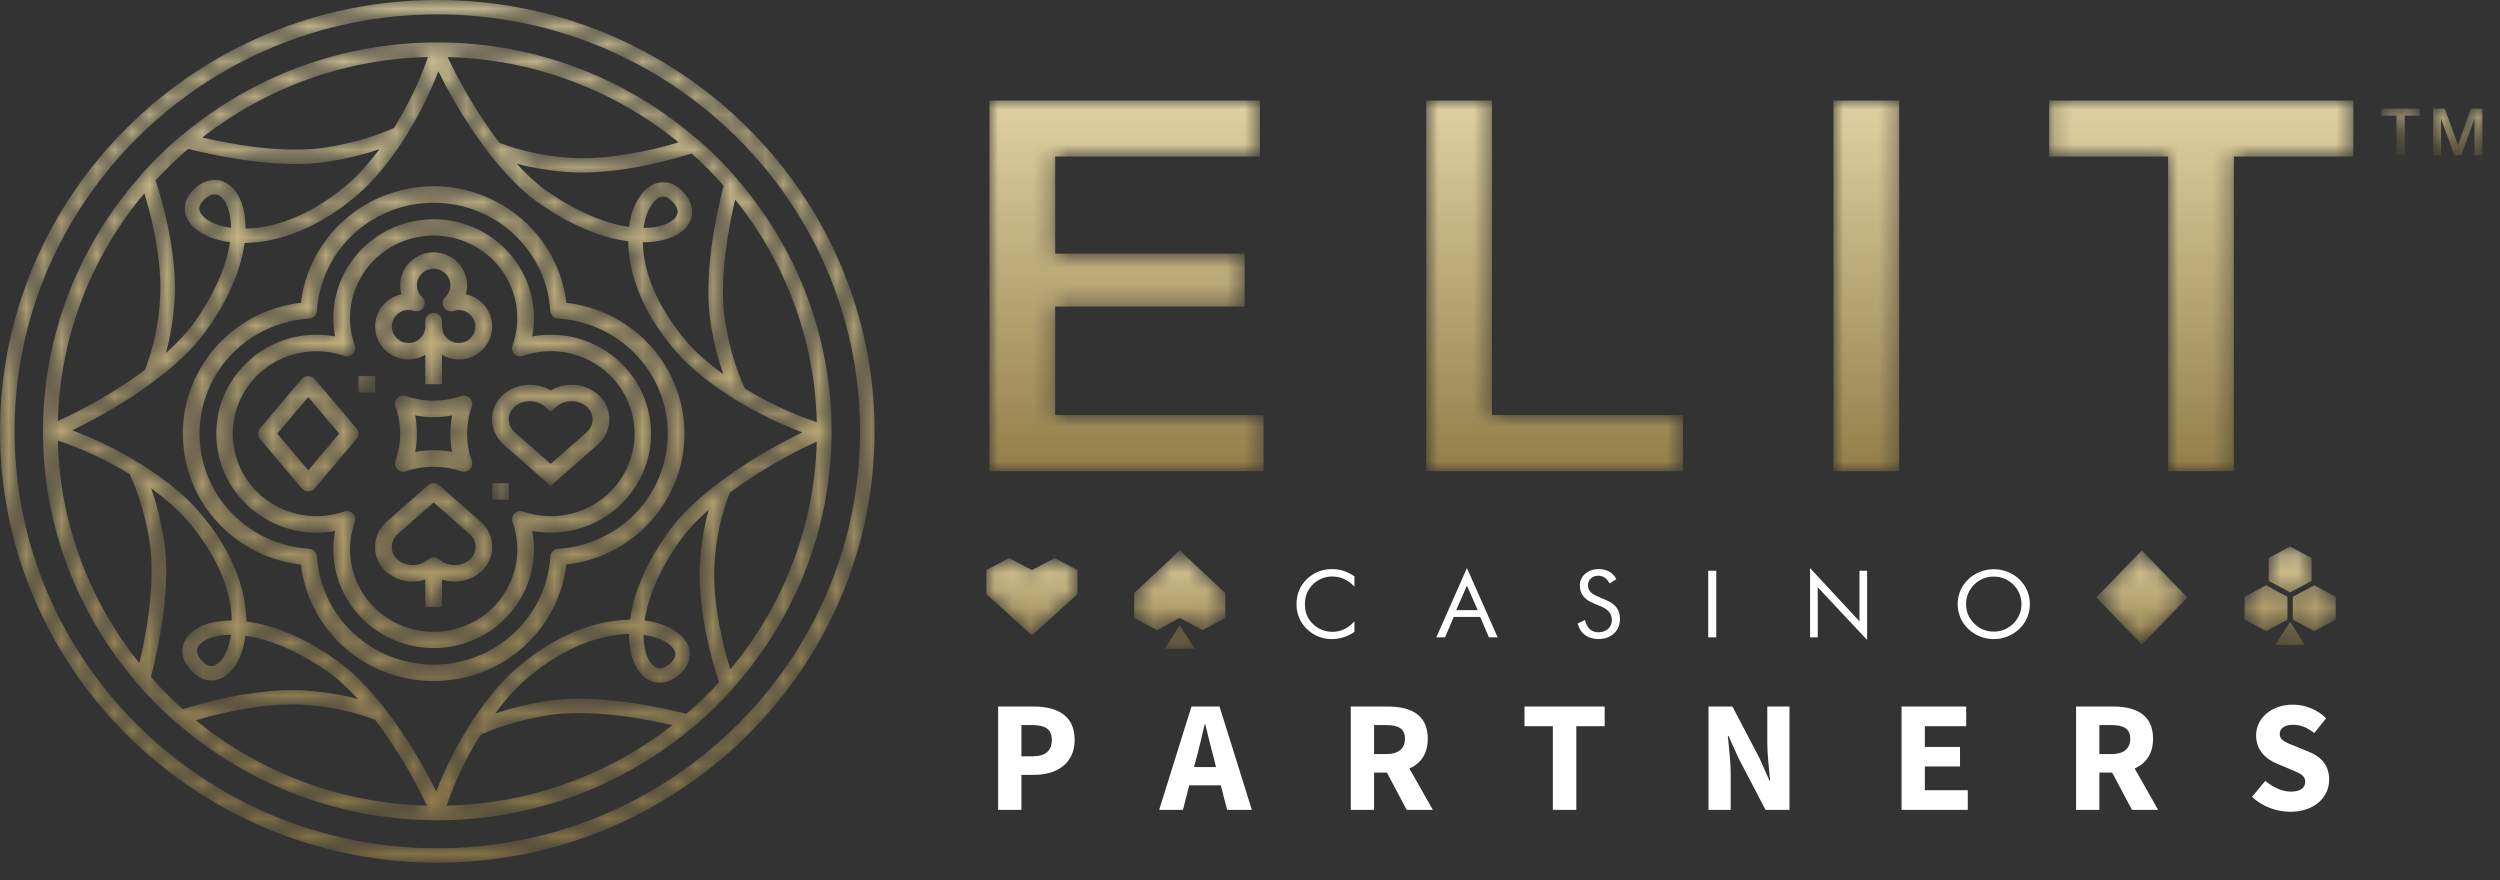 <?xml version="1.0" encoding="UTF-8"?>
<svg width="142px" height="50px" viewBox="0 0 142 50" version="1.1" xmlns="http://www.w3.org/2000/svg" xmlns:xlink="http://www.w3.org/1999/xlink">
    <rect x="0" y="0" width="142" height="50" fill="#333333" stroke="none"/>
    <title>Aff_Logo</title>
    <defs>
        <path d="M60.194,0 L60.194,3.184 L66.948,3.184 L66.948,21.05 L70.684,21.05 L70.684,3.184 L77.469,3.184 L77.469,0 L60.194,0 Z M47.94,21.05 L51.676,21.05 L51.676,0 L47.94,0 L47.94,21.05 Z M28.543,0 L24.807,0 L24.807,21.05 L39.392,21.05 L39.392,17.866 L28.543,17.866 L28.543,0 Z M3.736,11.704 L14.496,11.704 L14.496,8.697 L3.736,8.697 L3.736,3.184 L15.363,3.184 L15.363,0 L0,0 L0,21.05 L15.572,21.05 L15.572,17.866 L3.736,17.866 L3.736,11.704 Z" id="path-1"></path>
        <linearGradient x1="50%" y1="0.001%" x2="50%" y2="99.999%" id="linearGradient-3">
            <stop stop-color="#DFD1A1" offset="0%"></stop>
            <stop stop-color="#937E49" offset="100%"></stop>
        </linearGradient>
        <path d="M5.079,0 L4.355,2.08 L4.347,2.08 L3.604,0 L2.94,0 L2.94,2.657 L3.389,2.657 L3.389,0.606 L3.396,0.606 L4.143,2.657 L4.532,2.657 L5.279,0.606 L5.287,0.606 L5.287,2.657 L5.736,2.657 L5.736,0 L5.079,0 Z M0,0 L0,0.402 L0.853,0.402 L0.853,2.657 L1.325,2.657 L1.325,0.402 L2.181,0.402 L2.181,0 L0,0 Z" id="path-4"></path>
        <linearGradient x1="50.001%" y1="-0.012%" x2="50.001%" y2="100.01%" id="linearGradient-6">
            <stop stop-color="#DFD1A1" offset="0%"></stop>
            <stop stop-color="#937E49" offset="100%"></stop>
        </linearGradient>
        <path d="M72.838,0.651 L72.838,1.953 L74.056,2.604 L75.274,1.953 L75.274,0.651 L74.056,0 L72.838,0.651 Z M63.042,2.891 L65.631,5.566 L68.221,2.891 L65.631,0.217 L63.042,2.891 Z M8.396,2.643 L8.396,4.051 L9.691,4.752 L10.986,4.051 L12.281,4.752 L13.575,4.051 L13.575,2.643 L10.983,0.217 L8.396,2.643 Z M2.589,1.335 L1.295,0.656 L0,1.335 L0,2.698 L2.592,5.047 L5.178,2.698 L5.178,1.335 L3.884,0.656 L2.589,1.335 Z M74.207,2.851 L74.207,4.154 L75.425,4.804 L76.644,4.154 L76.644,2.851 L75.425,2.2 L74.207,2.851 Z M71.466,2.851 L71.466,4.154 L72.685,4.804 L73.903,4.154 L73.903,2.851 L72.685,2.2 L71.466,2.851 Z M73.202,5.597 L74.909,5.597 L74.055,4.274 L73.202,5.597 Z M10.132,5.809 L11.834,5.809 L10.983,4.472 L10.132,5.809 Z" id="path-7"></path>
        <linearGradient x1="50%" y1="0.001%" x2="50%" y2="100%" id="linearGradient-9">
            <stop stop-color="#DFD1A1" offset="0%"></stop>
            <stop stop-color="#937E49" offset="100%"></stop>
        </linearGradient>
        <path d="M24.838,0 C11.142,0 0,10.991 0,24.5 L0,24.5 C0,38.009 11.142,49 24.838,49 L24.838,49 C38.534,49 49.676,38.009 49.676,24.5 L49.676,24.5 C49.676,10.991 38.534,0 24.838,0 Z M0.827,24.5 C0.827,11.441 11.598,0.816 24.838,0.816 L24.838,0.816 C38.078,0.816 48.849,11.441 48.849,24.5 L48.849,24.5 C48.849,37.56 38.078,48.184 24.838,48.184 L24.838,48.184 C11.598,48.184 0.827,37.56 0.827,24.5 L0.827,24.5 Z M10.39,7.639 C10.359,7.655 10.329,7.673 10.302,7.696 L10.302,7.696 C9.507,8.366 8.751,9.098 8.057,9.873 L8.057,9.873 C8.032,9.9 8.012,9.931 7.996,9.963 L7.996,9.963 C4.542,13.851 2.442,18.937 2.442,24.5 L2.442,24.5 C2.442,29.928 4.44,34.901 7.745,38.751 L7.745,38.751 C7.76,38.782 7.778,38.812 7.802,38.838 L7.802,38.838 C8.481,39.623 9.224,40.368 10.008,41.053 L10.008,41.053 C10.029,41.07 10.054,41.08 10.077,41.093 L10.077,41.093 C14.022,44.512 19.187,46.591 24.838,46.591 L24.838,46.591 C30.34,46.591 35.383,44.62 39.286,41.36 L39.286,41.36 C39.317,41.345 39.347,41.327 39.374,41.304 L39.374,41.304 C40.171,40.633 40.926,39.902 41.619,39.127 L41.619,39.127 C41.644,39.1 41.664,39.07 41.68,39.037 L41.68,39.037 C45.133,35.149 47.234,30.063 47.234,24.5 L47.234,24.5 C47.234,19.073 45.236,14.1 41.932,10.25 L41.932,10.25 C41.917,10.218 41.898,10.188 41.874,10.161 L41.874,10.161 C41.194,9.375 40.451,8.631 39.668,7.947 L39.668,7.947 C39.639,7.923 39.608,7.903 39.575,7.886 L39.575,7.886 C35.633,4.48 30.478,2.409 24.838,2.409 L24.838,2.409 C19.336,2.409 14.294,4.38 10.39,7.639 L10.39,7.639 Z M11.487,7.81 C15.032,5.044 19.474,3.354 24.307,3.238 L24.307,3.238 C23.851,4.591 23.165,6.001 22.376,7.265 L22.376,7.265 C21.26,7.767 19.974,8.141 18.544,8.371 L18.544,8.371 C18.022,8.455 17.432,8.497 16.788,8.497 L16.788,8.497 C15.248,8.497 13.429,8.26 11.487,7.81 L11.487,7.81 Z M32.426,8.967 C30.942,8.871 29.579,8.58 28.368,8.111 L28.368,8.111 C27.201,6.586 26.157,4.798 25.428,3.24 L25.428,3.24 C30.401,3.372 34.961,5.167 38.549,8.088 L38.549,8.088 C36.616,8.662 34.657,8.987 33.08,8.987 L33.08,8.987 C32.853,8.987 32.633,8.98 32.426,8.967 L32.426,8.967 Z M20.936,39.152 C20.895,39.107 20.855,39.062 20.814,39.018 L20.814,39.018 C20.747,38.946 20.68,38.877 20.612,38.807 L20.612,38.807 C20.551,38.744 20.49,38.681 20.429,38.621 L20.429,38.621 C20.372,38.565 20.315,38.509 20.258,38.454 L20.258,38.454 C20.186,38.385 20.113,38.318 20.041,38.252 L20.041,38.252 C19.991,38.207 19.941,38.161 19.891,38.116 L19.891,38.116 C19.808,38.044 19.725,37.974 19.642,37.906 L19.642,37.906 C19.601,37.872 19.56,37.837 19.519,37.804 L19.519,37.804 C19.394,37.705 19.27,37.61 19.147,37.523 L19.147,37.523 C17.608,36.43 16.264,35.846 15.181,35.544 L15.181,35.544 C14.741,35.42 14.343,35.342 13.994,35.297 L13.994,35.297 C13.981,33.934 13.533,31.575 11.168,28.913 L11.168,28.913 C10.879,28.587 10.539,28.258 10.16,27.932 L10.16,27.932 C10.146,27.92 10.131,27.908 10.116,27.895 L10.116,27.895 C10.006,27.802 9.896,27.709 9.78,27.616 L9.78,27.616 C9.715,27.564 9.646,27.511 9.58,27.459 L9.58,27.459 C9.515,27.409 9.452,27.359 9.386,27.309 L9.386,27.309 C9.268,27.22 9.145,27.131 9.022,27.042 L9.022,27.042 C9.008,27.033 8.995,27.023 8.981,27.013 L8.981,27.013 C8.642,26.772 8.285,26.533 7.913,26.303 L7.913,26.303 C7.904,26.298 7.894,26.297 7.885,26.292 L7.885,26.292 C6.697,25.561 5.384,24.912 4.1,24.442 L4.1,24.442 C6.113,23.481 8.333,22.119 9.996,20.641 L9.996,20.641 C10.036,20.605 10.077,20.57 10.116,20.534 L10.116,20.534 C10.191,20.466 10.265,20.397 10.338,20.328 L10.338,20.328 C10.4,20.269 10.462,20.211 10.521,20.152 L10.521,20.152 C10.578,20.096 10.634,20.04 10.69,19.984 L10.69,19.984 C10.762,19.911 10.831,19.838 10.898,19.766 L10.898,19.766 C10.943,19.718 10.988,19.671 11.031,19.623 L11.031,19.623 C11.108,19.537 11.182,19.452 11.254,19.367 L11.254,19.367 C11.285,19.33 11.317,19.294 11.348,19.257 L11.348,19.257 C11.449,19.133 11.546,19.009 11.635,18.887 L11.635,18.887 C12.383,17.863 12.894,16.927 13.243,16.097 L13.243,16.097 C13.622,15.198 13.809,14.424 13.892,13.804 L13.892,13.804 C15.146,13.792 17.602,13.404 20.364,11.017 L20.364,11.017 C20.473,10.923 20.582,10.823 20.691,10.719 L20.691,10.719 C20.698,10.712 20.706,10.704 20.713,10.697 L20.713,10.697 C20.816,10.598 20.92,10.494 21.024,10.387 L21.024,10.387 C21.03,10.38 21.036,10.372 21.043,10.366 L21.043,10.366 C21.146,10.257 21.25,10.145 21.353,10.028 L21.353,10.028 C21.378,10 21.404,9.969 21.429,9.94 L21.429,9.94 C21.512,9.845 21.594,9.75 21.676,9.65 L21.676,9.65 C21.733,9.582 21.788,9.511 21.844,9.441 L21.844,9.441 C21.893,9.38 21.941,9.321 21.989,9.259 L21.989,9.259 C22.077,9.146 22.164,9.03 22.251,8.912 L22.251,8.912 C22.264,8.893 22.278,8.875 22.292,8.856 L22.292,8.856 C22.536,8.522 22.777,8.172 23.009,7.806 L23.009,7.806 C23.015,7.797 23.016,7.787 23.021,7.778 L23.021,7.778 C23.762,6.607 24.42,5.311 24.897,4.045 L24.897,4.045 C25.873,6.034 27.257,8.228 28.759,9.87 L28.759,9.87 C28.791,9.905 28.823,9.94 28.855,9.974 L28.855,9.974 C28.928,10.053 29.001,10.129 29.075,10.205 L29.075,10.205 C29.13,10.262 29.185,10.318 29.24,10.373 L29.24,10.373 C29.301,10.433 29.362,10.492 29.423,10.55 L29.423,10.55 C29.492,10.617 29.561,10.682 29.631,10.745 L29.631,10.745 C29.682,10.792 29.734,10.839 29.786,10.884 L29.786,10.884 C29.869,10.957 29.95,11.026 30.032,11.093 L30.032,11.093 C30.074,11.127 30.115,11.163 30.157,11.196 L30.157,11.196 C30.281,11.295 30.406,11.39 30.529,11.477 L30.529,11.477 C32.693,13.014 34.473,13.546 35.682,13.703 L35.682,13.703 C35.691,14.724 35.945,16.305 37.067,18.152 L37.067,18.152 C37.068,18.154 37.069,18.156 37.07,18.157 L37.07,18.157 C37.079,18.173 37.09,18.189 37.1,18.205 L37.1,18.205 C37.47,18.808 37.931,19.438 38.508,20.087 L38.508,20.087 C38.541,20.125 38.58,20.164 38.615,20.202 L38.615,20.202 C38.679,20.271 38.741,20.34 38.81,20.41 L38.81,20.41 C38.818,20.418 38.828,20.427 38.836,20.436 L38.836,20.436 C38.936,20.537 39.039,20.637 39.148,20.739 L39.148,20.739 C39.152,20.742 39.156,20.746 39.16,20.75 L39.16,20.75 C39.273,20.855 39.39,20.96 39.512,21.065 L39.512,21.065 C39.536,21.085 39.562,21.106 39.586,21.127 L39.586,21.127 C39.687,21.212 39.789,21.298 39.895,21.383 L39.895,21.383 C39.96,21.436 40.028,21.488 40.096,21.54 L40.096,21.54 C40.161,21.59 40.224,21.641 40.291,21.691 L40.291,21.691 C40.405,21.777 40.523,21.863 40.642,21.948 L40.642,21.948 C40.661,21.962 40.678,21.975 40.697,21.988 L40.697,21.988 C41.036,22.229 41.391,22.467 41.763,22.697 L41.763,22.697 C41.773,22.703 41.784,22.705 41.795,22.711 L41.795,22.711 C42.982,23.44 44.293,24.088 45.576,24.559 L45.576,24.559 C43.561,25.52 41.341,26.882 39.677,28.362 L39.677,28.362 C39.639,28.396 39.599,28.43 39.562,28.464 L39.562,28.464 C39.485,28.534 39.41,28.604 39.336,28.675 L39.336,28.675 C39.275,28.731 39.216,28.789 39.158,28.845 L39.158,28.845 C39.098,28.904 39.04,28.962 38.982,29.02 L38.982,29.02 C38.913,29.09 38.847,29.16 38.782,29.229 L38.782,29.229 C38.735,29.28 38.688,29.329 38.643,29.38 L38.643,29.38 C38.568,29.462 38.497,29.544 38.428,29.626 L38.428,29.626 C38.394,29.665 38.359,29.706 38.327,29.746 L38.327,29.746 C38.226,29.869 38.13,29.992 38.041,30.113 L38.041,30.113 C37.218,31.241 36.681,32.261 36.332,33.149 L36.332,33.149 C36.02,33.944 35.859,34.634 35.784,35.196 L35.784,35.196 C34.695,35.207 32.7,35.502 30.386,37.141 L30.386,37.141 C30.034,37.391 29.676,37.669 29.311,37.983 L29.311,37.983 C29.262,38.026 29.213,38.074 29.163,38.118 L29.163,38.118 C29.104,38.172 29.045,38.224 28.985,38.281 L28.985,38.281 C28.972,38.293 28.959,38.307 28.946,38.319 L28.946,38.319 C28.848,38.414 28.75,38.512 28.652,38.614 L28.652,38.614 C28.645,38.621 28.638,38.629 28.632,38.636 L28.632,38.636 C28.528,38.745 28.425,38.856 28.322,38.973 L28.322,38.973 C28.296,39.002 28.269,39.034 28.243,39.064 L28.243,39.064 C28.162,39.157 28.081,39.251 28.001,39.348 L28.001,39.348 C27.937,39.425 27.874,39.506 27.811,39.585 L27.811,39.585 C27.77,39.635 27.73,39.685 27.69,39.737 L27.69,39.737 C27.341,40.187 26.995,40.676 26.666,41.194 L26.666,41.194 C26.66,41.204 26.658,41.215 26.653,41.225 L26.653,41.225 C25.913,42.396 25.256,43.691 24.779,44.956 L24.779,44.956 C23.807,42.975 22.431,40.791 20.936,39.152 L20.936,39.152 Z M9.916,17.069 C10.039,15.221 9.638,12.688 8.838,10.249 L8.838,10.249 C9.314,9.73 9.814,9.233 10.34,8.762 L10.34,8.762 C10.342,8.76 10.343,8.758 10.345,8.757 L10.345,8.757 C10.459,8.655 10.578,8.558 10.694,8.458 L10.694,8.458 C12.301,8.861 14.592,9.313 16.788,9.313 L16.788,9.313 C17.476,9.313 18.112,9.267 18.677,9.176 L18.677,9.176 C19.707,9.01 20.671,8.774 21.556,8.47 L21.556,8.47 C21.272,8.853 20.984,9.207 20.699,9.526 L20.699,9.526 C20.685,9.541 20.672,9.556 20.658,9.571 L20.658,9.571 C20.537,9.706 20.416,9.832 20.296,9.954 L20.296,9.954 C20.271,9.979 20.246,10.005 20.221,10.029 L20.221,10.029 C20.085,10.163 19.951,10.289 19.819,10.403 L19.819,10.403 C17.305,12.576 15.105,12.963 13.95,12.986 L13.95,12.986 C13.952,12.131 13.76,11.396 13.401,10.896 L13.401,10.896 C13.35,10.825 13.296,10.758 13.237,10.697 L13.237,10.697 C13.235,10.693 13.231,10.691 13.228,10.688 L13.228,10.688 C12.936,10.382 12.579,10.219 12.194,10.219 L12.194,10.219 C11.765,10.219 11.335,10.425 10.953,10.815 L10.953,10.815 C10.626,11.149 10.469,11.542 10.496,11.933 L10.496,11.933 C10.506,12.063 10.536,12.194 10.587,12.321 L10.587,12.321 C10.671,12.532 10.813,12.723 10.996,12.898 L10.996,12.898 C11.452,13.333 12.183,13.644 13.063,13.757 L13.063,13.757 C12.976,14.363 12.788,15.008 12.519,15.668 L12.519,15.668 C12.153,16.566 11.631,17.496 10.964,18.41 L10.964,18.41 C10.864,18.547 10.756,18.684 10.64,18.821 L10.64,18.821 C10.612,18.855 10.579,18.89 10.55,18.924 L10.55,18.924 C10.458,19.03 10.366,19.136 10.266,19.241 L10.266,19.241 C10.248,19.261 10.226,19.28 10.208,19.3 L10.208,19.3 C9.966,19.553 9.703,19.804 9.421,20.053 L9.421,20.053 C9.68,19.121 9.846,18.122 9.916,17.069 L9.916,17.069 Z M39.285,8.718 C39.928,9.291 40.532,9.904 41.101,10.549 L41.101,10.549 C40.614,12.442 39.937,15.778 40.374,18.423 L40.374,18.423 C40.541,19.439 40.781,20.39 41.089,21.263 L41.089,21.263 C40.703,20.984 40.345,20.701 40.022,20.42 L40.022,20.42 C40.005,20.405 39.987,20.39 39.97,20.375 L39.97,20.375 C39.835,20.256 39.708,20.138 39.587,20.021 L39.587,20.021 C39.561,19.996 39.533,19.971 39.508,19.946 L39.508,19.946 C39.373,19.812 39.245,19.679 39.129,19.549 L39.129,19.549 C38.557,18.904 38.076,18.231 37.683,17.55 L37.683,17.55 C37.653,17.497 37.616,17.445 37.588,17.392 L37.588,17.392 C37.586,17.39 37.585,17.388 37.584,17.386 L37.584,17.386 C36.907,16.163 36.533,14.916 36.51,13.761 L36.51,13.761 L36.535,13.761 C37.876,13.761 38.905,13.284 39.219,12.516 L39.219,12.516 C39.449,11.954 39.264,11.331 38.712,10.805 L38.712,10.805 C38.555,10.656 38.388,10.543 38.213,10.466 L38.213,10.466 C38.038,10.39 37.855,10.35 37.671,10.35 L37.671,10.35 C36.705,10.35 35.926,11.393 35.729,12.885 L35.729,12.885 C34.278,12.682 32.62,11.957 31.012,10.815 L31.012,10.815 C30.873,10.717 30.733,10.61 30.594,10.495 L30.594,10.495 C30.563,10.47 30.531,10.44 30.499,10.414 L30.499,10.414 C30.389,10.321 30.279,10.227 30.169,10.126 L30.169,10.126 C30.151,10.11 30.133,10.091 30.115,10.074 L30.115,10.074 C29.857,9.834 29.601,9.573 29.347,9.294 L29.347,9.294 C30.291,9.548 31.303,9.712 32.372,9.781 L32.372,9.781 C32.592,9.795 32.823,9.802 33.063,9.802 L33.063,9.802 C34.849,9.802 37.115,9.41 39.285,8.718 L39.285,8.718 Z M8.198,10.978 C8.866,13.17 9.2,15.383 9.09,17.015 L9.09,17.015 C8.993,18.479 8.699,19.823 8.223,21.018 L8.223,21.018 C6.677,22.168 4.864,23.199 3.284,23.918 L3.284,23.918 C3.419,19.014 5.237,14.517 8.198,10.978 L8.198,10.978 Z M11.356,12.022 C11.325,11.944 11.231,11.707 11.549,11.382 L11.549,11.382 C11.771,11.155 11.994,11.036 12.194,11.036 L12.194,11.036 C12.233,11.036 12.271,11.04 12.309,11.049 L12.309,11.049 C12.353,11.06 12.395,11.078 12.437,11.101 L12.437,11.101 C12.504,11.136 12.569,11.186 12.631,11.252 L12.631,11.252 C12.943,11.583 13.118,12.198 13.122,12.942 L13.122,12.942 C12.11,12.805 11.503,12.389 11.356,12.022 L11.356,12.022 Z M37.671,11.166 C37.785,11.166 37.902,11.209 38.019,11.293 L38.019,11.293 C38.058,11.322 38.098,11.354 38.137,11.392 L38.137,11.392 C38.244,11.494 38.354,11.621 38.422,11.762 L38.422,11.762 C38.49,11.902 38.515,12.056 38.452,12.209 L38.452,12.209 C38.303,12.573 37.66,12.939 36.556,12.944 L36.556,12.944 C36.712,11.836 37.225,11.166 37.671,11.166 L37.671,11.166 Z M42.312,22.071 C41.801,20.969 41.422,19.701 41.19,18.292 L41.19,18.292 C40.903,16.558 41.113,14.055 41.76,11.332 L41.76,11.332 C44.563,14.829 46.275,19.21 46.393,23.976 L46.393,23.976 C45.023,23.527 43.592,22.85 42.312,22.071 L42.312,22.071 Z M3.282,25.025 C4.654,25.473 6.084,26.151 7.365,26.929 L7.365,26.929 C7.874,28.029 8.253,29.298 8.486,30.708 L8.486,30.708 C8.772,32.44 8.563,34.944 7.916,37.668 L7.916,37.668 C5.113,34.171 3.401,29.791 3.282,25.025 L3.282,25.025 Z M40.586,31.985 C40.683,30.521 40.977,29.177 41.453,27.982 L41.453,27.982 C42.999,26.832 44.811,25.801 46.391,25.082 L46.391,25.082 C46.257,29.987 44.439,34.484 41.478,38.023 L41.478,38.023 C40.809,35.83 40.476,33.617 40.586,31.985 L40.586,31.985 Z M8.884,38.802 C8.881,38.8 8.879,38.798 8.877,38.795 L8.877,38.795 C8.774,38.683 8.676,38.566 8.575,38.452 L8.575,38.452 C9.062,36.557 9.739,33.219 9.302,30.577 L9.302,30.577 C9.134,29.561 8.895,28.61 8.587,27.737 L8.587,27.737 C8.973,28.016 9.33,28.298 9.654,28.58 L9.654,28.58 C9.671,28.595 9.688,28.61 9.705,28.625 L9.705,28.625 C9.84,28.744 9.967,28.861 10.088,28.979 L10.088,28.979 C10.115,29.004 10.142,29.029 10.168,29.055 L10.168,29.055 C10.295,29.18 10.414,29.303 10.523,29.426 L10.523,29.426 C10.531,29.435 10.539,29.442 10.547,29.451 L10.547,29.451 C10.827,29.767 11.079,30.09 11.317,30.417 L11.317,30.417 C12.477,32.008 13.136,33.703 13.165,35.24 L13.165,35.24 L13.141,35.24 C13.067,35.24 12.997,35.246 12.924,35.249 L12.924,35.249 C12.835,35.253 12.743,35.254 12.657,35.262 L12.657,35.262 C12.634,35.264 12.612,35.268 12.589,35.271 L12.589,35.271 C11.672,35.367 10.963,35.703 10.608,36.21 L10.608,36.21 C10.547,36.296 10.496,36.388 10.456,36.484 L10.456,36.484 C10.227,37.046 10.412,37.669 10.964,38.195 L10.964,38.195 C11.276,38.492 11.636,38.65 12.005,38.65 L12.005,38.65 C12.971,38.65 13.75,37.607 13.946,36.114 L13.946,36.114 C15.215,36.292 16.64,36.868 18.051,37.772 L18.051,37.772 C18.058,37.776 18.065,37.781 18.072,37.785 L18.072,37.785 C18.27,37.913 18.467,38.046 18.664,38.185 L18.664,38.185 C18.804,38.284 18.945,38.393 19.085,38.508 L19.085,38.508 C19.096,38.517 19.108,38.528 19.119,38.537 L19.119,38.537 C19.525,38.872 19.93,39.268 20.328,39.706 L20.328,39.706 C19.385,39.452 18.372,39.288 17.304,39.218 L17.304,39.218 C15.435,39.097 12.852,39.497 10.391,40.282 L10.391,40.282 C9.865,39.813 9.361,39.32 8.884,38.802 L8.884,38.802 Z M38.722,38.185 C38.886,38.017 39.007,37.836 39.084,37.647 L39.084,37.647 C39.212,37.332 39.217,36.998 39.089,36.679 L39.089,36.679 C38.947,36.322 38.648,36.013 38.24,35.769 L38.24,35.769 C37.807,35.51 37.249,35.325 36.613,35.243 L36.613,35.243 C36.684,34.747 36.823,34.224 37.018,33.689 L37.018,33.689 C37.034,33.646 37.046,33.604 37.062,33.56 L37.062,33.56 C37.079,33.515 37.101,33.469 37.119,33.424 L37.119,33.424 C37.255,33.08 37.411,32.732 37.594,32.382 L37.594,32.382 C37.595,32.379 37.596,32.378 37.597,32.376 L37.597,32.376 C37.906,31.782 38.279,31.183 38.712,30.59 L38.712,30.59 C38.813,30.452 38.922,30.314 39.038,30.175 L39.038,30.175 C39.053,30.158 39.07,30.14 39.086,30.122 L39.086,30.122 C39.19,30 39.297,29.878 39.412,29.756 L39.412,29.756 C39.421,29.747 39.431,29.738 39.44,29.729 L39.44,29.729 C39.689,29.466 39.962,29.206 40.254,28.948 L40.254,28.948 C39.996,29.88 39.83,30.878 39.76,31.931 L39.76,31.931 C39.636,33.779 40.038,36.312 40.838,38.751 L40.838,38.751 C40.363,39.269 39.863,39.766 39.339,40.236 L39.339,40.236 C39.336,40.239 39.333,40.241 39.33,40.244 L39.33,40.244 C39.216,40.346 39.097,40.442 38.982,40.542 L38.982,40.542 C37.374,40.139 35.084,39.687 32.888,39.687 L32.888,39.687 C32.2,39.687 31.564,39.733 30.999,39.824 L30.999,39.824 C29.969,39.99 29.006,40.226 28.12,40.53 L28.12,40.53 C28.402,40.149 28.689,39.796 28.974,39.477 L28.974,39.477 C28.989,39.46 29.004,39.443 29.019,39.427 L29.019,39.427 C29.14,39.293 29.26,39.168 29.379,39.047 L29.379,39.047 C29.405,39.022 29.43,38.995 29.454,38.971 L29.454,38.971 C29.59,38.837 29.725,38.711 29.857,38.597 L29.857,38.597 C32.371,36.424 34.571,36.037 35.726,36.014 L35.726,36.014 C35.723,36.991 35.975,37.811 36.438,38.303 L36.438,38.303 C36.732,38.616 37.092,38.781 37.481,38.781 L37.481,38.781 C37.911,38.781 38.34,38.575 38.722,38.185 L38.722,38.185 Z M11.539,37.608 C11.326,37.405 11.098,37.098 11.224,36.791 L11.224,36.791 C11.373,36.427 12.016,36.061 13.119,36.056 L13.119,36.056 C12.964,37.164 12.45,37.834 12.005,37.834 L12.005,37.834 C11.853,37.834 11.696,37.758 11.539,37.608 L11.539,37.608 Z M37.045,37.748 C36.733,37.416 36.558,36.802 36.554,36.058 L36.554,36.058 C37.566,36.195 38.173,36.611 38.319,36.978 L38.319,36.978 C38.323,36.988 38.328,37 38.333,37.015 L38.333,37.015 C38.343,37.044 38.353,37.082 38.356,37.129 L38.356,37.129 C38.364,37.246 38.326,37.415 38.127,37.618 L38.127,37.618 C37.905,37.845 37.688,37.962 37.485,37.962 L37.485,37.962 C37.328,37.962 37.18,37.892 37.045,37.748 L37.045,37.748 Z M11.127,40.912 C13.061,40.338 15.02,40.013 16.598,40.013 L16.598,40.013 C16.824,40.013 17.044,40.019 17.249,40.033 L17.249,40.033 C18.735,40.13 20.098,40.42 21.307,40.889 L21.307,40.889 C22.474,42.414 23.519,44.202 24.248,45.76 L24.248,45.76 C19.275,45.627 14.715,43.833 11.127,40.912 L11.127,40.912 Z M27.301,41.736 C28.417,41.233 29.703,40.859 31.132,40.63 L31.132,40.63 C31.653,40.546 32.244,40.504 32.888,40.504 L32.888,40.504 C34.427,40.504 36.247,40.74 38.189,41.19 L38.189,41.19 C34.644,43.956 30.202,45.645 25.37,45.762 L25.37,45.762 C25.825,44.41 26.511,42.999 27.301,41.736 L27.301,41.736 Z M23.75,10.631 C20.257,11.034 17.501,13.752 17.093,17.198 L17.093,17.198 C12.93,17.678 9.95,21.395 10.436,25.502 L10.436,25.502 C10.844,28.948 13.6,31.666 17.093,32.068 L17.093,32.068 C17.58,36.175 21.349,39.115 25.512,38.635 L25.512,38.635 C29.006,38.232 31.761,35.514 32.169,32.068 L32.169,32.068 C36.332,31.589 39.313,27.87 38.826,23.764 L38.826,23.764 C38.418,20.319 35.663,17.6 32.169,17.198 L32.169,17.198 C31.718,13.387 28.438,10.58 24.641,10.58 L24.641,10.58 C24.346,10.58 24.049,10.597 23.75,10.631 L23.75,10.631 Z M24.219,37.737 C20.877,37.532 18.213,34.904 18.005,31.607 L18.005,31.607 C17.989,31.372 17.799,31.184 17.56,31.169 L17.56,31.169 C13.901,30.945 11.119,27.836 11.347,24.226 L11.347,24.226 C11.554,20.93 14.219,18.302 17.56,18.097 L17.56,18.097 C17.799,18.082 17.989,17.894 18.005,17.659 L18.005,17.659 C18.232,14.049 21.384,11.304 25.043,11.529 L25.043,11.529 C28.386,11.734 31.049,14.362 31.258,17.659 L31.258,17.659 C31.272,17.894 31.463,18.082 31.702,18.097 L31.702,18.097 C35.362,18.321 38.144,21.43 37.916,25.04 L37.916,25.04 C37.708,28.336 35.044,30.965 31.702,31.169 L31.702,31.169 C31.463,31.184 31.272,31.372 31.258,31.607 L31.258,31.607 C31.039,35.079 28.116,37.749 24.638,37.75 L24.638,37.75 C24.499,37.75 24.359,37.745 24.219,37.737 L24.219,37.737 Z M18.932,18.075 C18.932,18.422 18.966,18.769 19.032,19.11 L19.032,19.11 C18.686,19.045 18.335,19.012 17.983,19.012 L17.983,19.012 C14.836,19.012 12.284,21.529 12.284,24.633 L12.284,24.633 C12.284,27.737 14.836,30.255 17.983,30.255 L17.983,30.255 C18.335,30.254 18.686,30.221 19.032,30.156 L19.032,30.156 C18.966,30.497 18.932,30.843 18.932,31.191 L18.932,31.191 C18.932,34.295 21.484,36.812 24.631,36.812 L24.631,36.812 C27.778,36.812 30.33,34.295 30.33,31.191 L30.33,31.191 C30.33,30.843 30.296,30.497 30.23,30.156 L30.23,30.156 C30.576,30.221 30.927,30.254 31.279,30.255 L31.279,30.255 C34.427,30.255 36.978,27.737 36.978,24.633 L36.978,24.633 C36.978,21.529 34.427,19.012 31.279,19.012 L31.279,19.012 C30.927,19.012 30.576,19.045 30.23,19.11 L30.23,19.11 C30.296,18.769 30.33,18.422 30.33,18.075 L30.33,18.075 C30.33,14.971 27.778,12.454 24.631,12.454 L24.631,12.454 C21.484,12.454 18.932,14.971 18.932,18.075 L18.932,18.075 Z M20.151,19.926 C20.187,19.826 20.187,19.718 20.151,19.618 L20.151,19.618 C19.281,17.178 20.581,14.503 23.055,13.645 L23.055,13.645 C25.529,12.786 28.24,14.068 29.111,16.509 L29.111,16.509 C29.47,17.515 29.47,18.612 29.111,19.618 L29.111,19.618 C29.025,19.862 29.155,20.129 29.403,20.214 L29.403,20.214 C29.504,20.249 29.614,20.249 29.715,20.214 L29.715,20.214 C32.189,19.356 34.901,20.638 35.771,23.078 L35.771,23.078 C36.642,25.519 35.342,28.193 32.868,29.052 L32.868,29.052 C32.358,29.229 31.82,29.319 31.279,29.317 L31.279,29.317 C30.747,29.316 30.218,29.226 29.715,29.052 L29.715,29.052 C29.468,28.967 29.197,29.096 29.111,29.341 L29.111,29.341 C29.076,29.44 29.076,29.548 29.111,29.648 L29.111,29.648 C29.981,32.088 28.682,34.763 26.208,35.622 L26.208,35.622 C23.733,36.48 21.022,35.198 20.151,32.758 L20.151,32.758 C19.793,31.751 19.793,30.654 20.151,29.648 L20.151,29.648 C20.238,29.404 20.108,29.137 19.86,29.051 L19.86,29.051 C19.81,29.034 19.757,29.025 19.704,29.025 L19.704,29.025 C19.65,29.025 19.597,29.034 19.547,29.052 L19.547,29.052 C17.073,29.91 14.362,28.628 13.491,26.188 L13.491,26.188 C12.621,23.748 13.92,21.073 16.394,20.214 L16.394,20.214 C17.414,19.861 18.527,19.861 19.547,20.214 L19.547,20.214 C19.599,20.232 19.651,20.241 19.703,20.241 L19.703,20.241 C19.899,20.241 20.084,20.119 20.151,19.926 L20.151,19.926 Z M22.803,15.696 C22.708,16.028 22.708,16.38 22.803,16.712 L22.803,16.712 C21.777,16.932 21.127,17.93 21.35,18.941 L21.35,18.941 C21.539,19.803 22.312,20.418 23.207,20.417 L23.207,20.417 C23.541,20.415 23.869,20.324 24.156,20.154 L24.156,20.154 L24.156,21.823 L25.106,21.823 L25.106,20.154 C25.393,20.324 25.721,20.415 26.056,20.417 L26.056,20.417 C27.105,20.418 27.956,19.579 27.956,18.545 L27.956,18.545 C27.956,17.662 27.334,16.9 26.459,16.712 L26.459,16.712 C26.744,15.717 26.156,14.682 25.146,14.401 L25.146,14.401 C24.974,14.353 24.801,14.33 24.63,14.33 L24.63,14.33 C23.801,14.33 23.039,14.87 22.803,15.696 L22.803,15.696 Z M24.096,17.356 C24.152,17.186 24.104,17 23.973,16.876 L23.973,16.876 C23.787,16.7 23.681,16.456 23.682,16.201 L23.682,16.201 C23.682,15.684 24.107,15.265 24.631,15.265 L24.631,15.265 C25.156,15.265 25.581,15.684 25.581,16.201 L25.581,16.201 C25.581,16.457 25.475,16.7 25.287,16.876 L25.287,16.876 C25.098,17.055 25.093,17.352 25.275,17.538 L25.275,17.538 C25.4,17.666 25.589,17.713 25.762,17.659 L25.762,17.659 C26.259,17.5 26.792,17.77 26.952,18.261 L26.952,18.261 C27.113,18.751 26.84,19.277 26.343,19.435 L26.343,19.435 C25.845,19.593 25.312,19.324 25.152,18.833 L25.152,18.833 C25.121,18.739 25.106,18.642 25.106,18.543 L25.106,18.543 L25.106,18.245 C25.106,17.986 24.894,17.776 24.631,17.776 L24.631,17.776 C24.369,17.776 24.156,17.986 24.156,18.245 L24.156,18.245 L24.156,18.543 C24.156,19.061 23.731,19.48 23.207,19.48 L23.207,19.48 C22.682,19.48 22.257,19.061 22.257,18.543 L22.257,18.543 C22.257,18.026 22.682,17.607 23.207,17.607 L23.207,17.607 C23.306,17.609 23.405,17.626 23.499,17.659 L23.499,17.659 C23.547,17.674 23.596,17.681 23.644,17.681 L23.644,17.681 C23.845,17.681 24.031,17.555 24.096,17.356 L24.096,17.356 Z M20.357,22.291 L21.307,22.291 L21.307,21.354 L20.357,21.354 L20.357,22.291 Z M17.18,21.487 C17.167,21.498 17.155,21.51 17.143,21.523 L17.143,21.523 L14.769,24.333 C14.622,24.507 14.622,24.759 14.769,24.933 L14.769,24.933 L17.143,27.743 C17.311,27.942 17.611,27.969 17.812,27.804 L17.812,27.804 C17.834,27.785 17.854,27.765 17.873,27.743 L17.873,27.743 L20.247,24.933 C20.394,24.759 20.394,24.507 20.247,24.333 L20.247,24.333 L17.873,21.523 C17.776,21.416 17.642,21.363 17.508,21.363 L17.508,21.363 C17.391,21.362 17.274,21.403 17.18,21.487 L17.18,21.487 Z M15.751,24.633 L17.508,22.554 L19.265,24.633 L17.508,26.712 L15.751,24.633 Z M28.585,22.411 C28.179,22.769 27.948,23.28 27.948,23.816 L27.948,23.816 C27.953,24.363 28.19,24.884 28.603,25.249 L28.603,25.249 L31.279,27.602 L33.96,25.247 C34.371,24.882 34.607,24.363 34.611,23.818 L34.611,23.818 C34.611,23.281 34.38,22.77 33.974,22.412 L33.974,22.412 C33.224,21.763 32.134,21.668 31.279,22.177 L31.279,22.177 C30.913,21.958 30.503,21.851 30.095,21.851 L30.095,21.851 C29.553,21.851 29.014,22.041 28.585,22.411 L28.585,22.411 Z M31.598,23.105 C32.097,22.682 32.834,22.682 33.333,23.105 L33.333,23.105 C33.539,23.286 33.659,23.545 33.66,23.818 L33.66,23.818 C33.659,24.098 33.537,24.365 33.324,24.551 L33.324,24.551 L31.279,26.348 L29.238,24.555 C29.023,24.368 28.898,24.1 28.897,23.818 L28.897,23.818 C28.898,23.545 29.017,23.286 29.224,23.105 L29.224,23.105 C29.722,22.682 30.459,22.682 30.958,23.105 L30.958,23.105 L31.278,23.393 L31.598,23.105 Z M26.195,22.494 C25.183,22.847 24.079,22.847 23.067,22.494 L23.067,22.494 C22.819,22.409 22.548,22.538 22.462,22.782 L22.462,22.782 C22.427,22.882 22.427,22.99 22.462,23.09 L22.462,23.09 C22.821,24.089 22.821,25.178 22.462,26.176 L22.462,26.176 C22.376,26.42 22.507,26.688 22.755,26.772 L22.755,26.772 C22.856,26.807 22.966,26.807 23.067,26.772 L23.067,26.772 C24.079,26.42 25.183,26.42 26.195,26.772 L26.195,26.772 C26.246,26.79 26.299,26.799 26.352,26.799 L26.352,26.799 C26.614,26.799 26.827,26.589 26.826,26.33 L26.826,26.33 C26.826,26.278 26.818,26.225 26.8,26.176 L26.8,26.176 C26.441,25.178 26.441,24.089 26.8,23.09 L26.8,23.09 C26.86,22.92 26.817,22.732 26.688,22.604 L26.688,22.604 C26.597,22.515 26.476,22.468 26.352,22.468 L26.352,22.468 C26.3,22.468 26.247,22.476 26.195,22.494 L26.195,22.494 Z M25.68,23.598 C25.548,24.282 25.548,24.985 25.68,25.668 L25.68,25.668 C24.987,25.537 24.275,25.537 23.582,25.668 L23.582,25.668 C23.714,24.985 23.714,24.282 23.582,23.598 L23.582,23.598 C23.929,23.663 24.28,23.696 24.631,23.696 L24.631,23.696 C24.982,23.696 25.334,23.663 25.68,23.598 L25.68,23.598 Z M27.955,28.38 L28.905,28.38 L28.905,27.443 L27.955,27.443 L27.955,28.38 Z M24.315,27.562 L21.951,29.64 C21.54,30.005 21.304,30.524 21.3,31.07 L21.3,31.07 C21.299,31.606 21.531,32.117 21.937,32.475 L21.937,32.475 C22.545,33 23.389,33.169 24.156,32.917 L24.156,32.917 L24.156,34.47 L25.106,34.47 L25.106,32.92 C25.336,32.994 25.576,33.033 25.818,33.034 L25.818,33.034 C26.374,33.039 26.912,32.838 27.326,32.472 L27.326,32.472 C27.732,32.115 27.963,31.603 27.962,31.067 L27.962,31.067 C27.958,30.52 27.721,30 27.307,29.634 L27.307,29.634 L24.947,27.562 C24.857,27.483 24.744,27.443 24.631,27.443 L24.631,27.443 C24.518,27.443 24.405,27.483 24.315,27.562 L24.315,27.562 Z M22.577,31.782 C22.37,31.601 22.251,31.342 22.25,31.07 L22.25,31.07 C22.251,30.789 22.374,30.522 22.586,30.336 L22.586,30.336 L24.631,28.539 L26.673,30.332 C26.888,30.519 27.012,30.787 27.014,31.07 L27.014,31.07 C27.012,31.342 26.893,31.601 26.686,31.782 L26.686,31.782 C26.187,32.205 25.45,32.205 24.951,31.782 L24.951,31.782 C24.77,31.618 24.493,31.618 24.311,31.782 L24.311,31.782 C24.062,31.993 23.753,32.099 23.444,32.099 L23.444,32.099 C23.135,32.099 22.826,31.993 22.577,31.782 L22.577,31.782 Z" id="path-10"></path>
        <linearGradient x1="50%" y1="1.78023327e-05%" x2="50%" y2="100%" id="linearGradient-12">
            <stop stop-color="#DFD1A1" offset="0%"></stop>
            <stop stop-color="#937E49" offset="100%"></stop>
        </linearGradient>
    </defs>
    <g id="Aff_Logo" stroke="none" stroke-width="1" fill="none" fill-rule="evenodd">
        <g id="Group-2" transform="translate(-0, 0)">
            <g id="Group-3" transform="translate(56.199, 5.709)">
                <mask id="mask-2" fill="white">
                    <use xlink:href="#path-1"></use>
                </mask>
                <g id="Clip-2"></g>
                <path d="M60.194,0 L60.194,3.184 L66.948,3.184 L66.948,21.05 L70.684,21.05 L70.684,3.184 L77.469,3.184 L77.469,0 L60.194,0 Z M47.94,21.05 L51.676,21.05 L51.676,0 L47.94,0 L47.94,21.05 Z M28.543,0 L24.807,0 L24.807,21.05 L39.392,21.05 L39.392,17.866 L28.543,17.866 L28.543,0 Z M3.736,11.704 L14.496,11.704 L14.496,8.697 L3.736,8.697 L3.736,3.184 L15.363,3.184 L15.363,0 L0,0 L0,21.05 L15.572,21.05 L15.572,17.866 L3.736,17.866 L3.736,11.704 Z" id="Fill-1" fill="url(#linearGradient-3)" mask="url(#mask-2)"></path>
            </g>
            <g id="Group-6" transform="translate(135.264, 6.167)">
                <mask id="mask-5" fill="white">
                    <use xlink:href="#path-4"></use>
                </mask>
                <g id="Clip-5"></g>
                <path d="M5.079,0 L4.355,2.08 L4.347,2.08 L3.604,0 L2.94,0 L2.94,2.657 L3.389,2.657 L3.389,0.606 L3.396,0.606 L4.143,2.657 L4.532,2.657 L5.279,0.606 L5.287,0.606 L5.287,2.657 L5.736,2.657 L5.736,0 L5.079,0 Z M0,0 L0,0.402 L0.853,0.402 L0.853,2.657 L1.325,2.657 L1.325,0.402 L2.181,0.402 L2.181,0 L0,0 Z" id="Fill-4" fill="url(#linearGradient-6)" mask="url(#mask-5)"></path>
            </g>
            <path d="M114.701,34.914 C114.622,35.101 114.508,35.269 114.357,35.417 C114.205,35.567 114.034,35.681 113.845,35.76 C113.655,35.838 113.455,35.877 113.245,35.877 C113.034,35.877 112.834,35.839 112.646,35.761 C112.458,35.684 112.287,35.569 112.133,35.417 C111.981,35.266 111.866,35.097 111.788,34.911 C111.711,34.725 111.672,34.527 111.672,34.317 C111.672,34.104 111.711,33.904 111.79,33.714 C111.868,33.525 111.983,33.355 112.133,33.205 C112.28,33.057 112.449,32.944 112.64,32.867 C112.83,32.789 113.032,32.75 113.245,32.75 C113.457,32.75 113.657,32.789 113.847,32.867 C114.037,32.944 114.207,33.057 114.357,33.205 C114.506,33.352 114.62,33.521 114.7,33.712 C114.779,33.903 114.819,34.104 114.819,34.317 C114.819,34.527 114.78,34.726 114.701,34.914 L114.701,34.914 Z M115.144,33.547 C115.042,33.307 114.894,33.094 114.701,32.908 C114.508,32.723 114.286,32.581 114.033,32.481 C113.781,32.382 113.518,32.332 113.245,32.332 C112.974,32.332 112.713,32.382 112.461,32.481 C112.21,32.581 111.988,32.723 111.795,32.908 C111.6,33.096 111.451,33.31 111.349,33.55 C111.246,33.791 111.195,34.046 111.195,34.317 C111.195,34.585 111.246,34.84 111.349,35.079 C111.451,35.318 111.6,35.532 111.795,35.72 C111.989,35.906 112.212,36.05 112.463,36.15 C112.714,36.251 112.974,36.301 113.245,36.301 C113.516,36.301 113.778,36.251 114.031,36.15 C114.283,36.05 114.506,35.906 114.701,35.72 C114.894,35.534 115.042,35.321 115.144,35.081 C115.245,34.842 115.296,34.587 115.296,34.317 C115.296,34.044 115.245,33.788 115.144,33.547 L115.144,33.547 Z M105.618,35.291 L102.812,32.267 L102.812,36.201 L103.247,36.201 L103.247,33.357 L106.053,36.348 L106.053,32.417 L105.618,32.417 L105.618,35.291 Z M97.028,36.201 L97.484,36.201 L97.484,32.417 L97.028,32.417 L97.028,36.201 Z M91.26,34.099 L90.712,33.862 C90.536,33.786 90.406,33.699 90.322,33.601 C90.238,33.502 90.196,33.386 90.196,33.251 C90.196,33.091 90.251,32.96 90.36,32.856 C90.469,32.753 90.609,32.701 90.781,32.701 C90.915,32.701 91.036,32.737 91.142,32.808 C91.249,32.88 91.345,32.989 91.43,33.136 L91.807,32.898 C91.713,32.71 91.582,32.568 91.413,32.471 C91.245,32.375 91.045,32.326 90.814,32.326 C90.5,32.326 90.242,32.414 90.039,32.59 C89.836,32.766 89.735,32.988 89.735,33.257 C89.735,33.487 89.797,33.686 89.923,33.851 C90.047,34.017 90.237,34.152 90.492,34.257 L90.959,34.453 C91.158,34.54 91.307,34.645 91.405,34.77 C91.504,34.895 91.554,35.042 91.554,35.211 C91.554,35.419 91.483,35.589 91.341,35.719 C91.2,35.848 91.015,35.914 90.786,35.914 C90.592,35.914 90.431,35.855 90.303,35.736 C90.174,35.619 90.082,35.445 90.026,35.216 L89.612,35.417 C89.684,35.698 89.822,35.915 90.026,36.067 C90.23,36.22 90.484,36.296 90.786,36.296 C91.156,36.296 91.453,36.19 91.678,35.977 C91.902,35.764 92.014,35.484 92.014,35.136 C92.014,34.898 91.951,34.692 91.825,34.518 C91.698,34.344 91.51,34.204 91.26,34.099 L91.26,34.099 Z M82.712,34.655 L83.322,33.262 L83.933,34.655 L82.712,34.655 Z M81.583,36.201 L82.078,36.201 L82.576,35.04 L84.074,35.04 L84.572,36.201 L85.067,36.201 L83.322,32.267 L81.583,36.201 Z M75.67,32.326 C75.389,32.326 75.129,32.372 74.892,32.464 C74.655,32.557 74.438,32.696 74.242,32.882 C74.04,33.077 73.889,33.293 73.79,33.532 C73.692,33.771 73.642,34.036 73.642,34.327 C73.642,34.661 73.716,34.968 73.864,35.247 C74.011,35.526 74.225,35.761 74.504,35.953 C74.672,36.066 74.852,36.153 75.044,36.212 C75.236,36.271 75.434,36.301 75.636,36.301 C75.87,36.301 76.097,36.266 76.316,36.197 C76.535,36.127 76.74,36.024 76.931,35.888 L76.931,35.291 C76.758,35.489 76.566,35.638 76.357,35.738 C76.147,35.838 75.92,35.888 75.676,35.888 C75.415,35.888 75.173,35.83 74.948,35.713 C74.724,35.597 74.535,35.431 74.381,35.216 C74.294,35.092 74.228,34.955 74.185,34.808 C74.141,34.659 74.119,34.497 74.119,34.322 C74.119,34.098 74.156,33.893 74.229,33.708 C74.303,33.523 74.412,33.355 74.559,33.205 C74.701,33.06 74.868,32.948 75.061,32.867 C75.254,32.785 75.452,32.745 75.655,32.745 C75.906,32.745 76.136,32.792 76.344,32.886 C76.552,32.98 76.747,33.125 76.931,33.322 L76.931,32.735 C76.728,32.595 76.523,32.492 76.315,32.426 C76.107,32.359 75.892,32.326 75.67,32.326 L75.67,32.326 Z" id="Fill-7" fill="#FFFFFF"></path>
            <g id="Group-11" transform="translate(56.024, 31.044)">
                <mask id="mask-8" fill="white">
                    <use xlink:href="#path-7"></use>
                </mask>
                <g id="Clip-10"></g>
                <path d="M72.838,0.651 L72.838,1.953 L74.056,2.604 L75.274,1.953 L75.274,0.651 L74.056,0 L72.838,0.651 Z M63.042,2.891 L65.631,5.566 L68.221,2.891 L65.631,0.217 L63.042,2.891 Z M8.396,2.643 L8.396,4.051 L9.691,4.752 L10.986,4.051 L12.281,4.752 L13.575,4.051 L13.575,2.643 L10.983,0.217 L8.396,2.643 Z M2.589,1.335 L1.295,0.656 L0,1.335 L0,2.698 L2.592,5.047 L5.178,2.698 L5.178,1.335 L3.884,0.656 L2.589,1.335 Z M74.207,2.851 L74.207,4.154 L75.425,4.804 L76.644,4.154 L76.644,2.851 L75.425,2.2 L74.207,2.851 Z M71.466,2.851 L71.466,4.154 L72.685,4.804 L73.903,4.154 L73.903,2.851 L72.685,2.2 L71.466,2.851 Z M73.202,5.597 L74.909,5.597 L74.055,4.274 L73.202,5.597 Z M10.132,5.809 L11.834,5.809 L10.983,4.472 L10.132,5.809 Z" id="Fill-9" fill="url(#linearGradient-9)" mask="url(#mask-8)"></path>
            </g>
            <g id="Group-14" transform="translate(-0, 0)">
                <mask id="mask-11" fill="white">
                    <use xlink:href="#path-10"></use>
                </mask>
                <g id="Clip-13"></g>
                <path d="M24.838,0 C11.142,0 0,10.991 0,24.5 L0,24.5 C0,38.009 11.142,49 24.838,49 L24.838,49 C38.534,49 49.676,38.009 49.676,24.5 L49.676,24.5 C49.676,10.991 38.534,0 24.838,0 Z M0.827,24.5 C0.827,11.441 11.598,0.816 24.838,0.816 L24.838,0.816 C38.078,0.816 48.849,11.441 48.849,24.5 L48.849,24.5 C48.849,37.56 38.078,48.184 24.838,48.184 L24.838,48.184 C11.598,48.184 0.827,37.56 0.827,24.5 L0.827,24.5 Z M10.39,7.639 C10.359,7.655 10.329,7.673 10.302,7.696 L10.302,7.696 C9.507,8.366 8.751,9.098 8.057,9.873 L8.057,9.873 C8.032,9.9 8.012,9.931 7.996,9.963 L7.996,9.963 C4.542,13.851 2.442,18.937 2.442,24.5 L2.442,24.5 C2.442,29.928 4.44,34.901 7.745,38.751 L7.745,38.751 C7.76,38.782 7.778,38.812 7.802,38.838 L7.802,38.838 C8.481,39.623 9.224,40.368 10.008,41.053 L10.008,41.053 C10.029,41.07 10.054,41.08 10.077,41.093 L10.077,41.093 C14.022,44.512 19.187,46.591 24.838,46.591 L24.838,46.591 C30.34,46.591 35.383,44.62 39.286,41.36 L39.286,41.36 C39.317,41.345 39.347,41.327 39.374,41.304 L39.374,41.304 C40.171,40.633 40.926,39.902 41.619,39.127 L41.619,39.127 C41.644,39.1 41.664,39.07 41.68,39.037 L41.68,39.037 C45.133,35.149 47.234,30.063 47.234,24.5 L47.234,24.5 C47.234,19.073 45.236,14.1 41.932,10.25 L41.932,10.25 C41.917,10.218 41.898,10.188 41.874,10.161 L41.874,10.161 C41.194,9.375 40.451,8.631 39.668,7.947 L39.668,7.947 C39.639,7.923 39.608,7.903 39.575,7.886 L39.575,7.886 C35.633,4.48 30.478,2.409 24.838,2.409 L24.838,2.409 C19.336,2.409 14.294,4.38 10.39,7.639 L10.39,7.639 Z M11.487,7.81 C15.032,5.044 19.474,3.354 24.307,3.238 L24.307,3.238 C23.851,4.591 23.165,6.001 22.376,7.265 L22.376,7.265 C21.26,7.767 19.974,8.141 18.544,8.371 L18.544,8.371 C18.022,8.455 17.432,8.497 16.788,8.497 L16.788,8.497 C15.248,8.497 13.429,8.26 11.487,7.81 L11.487,7.81 Z M32.426,8.967 C30.942,8.871 29.579,8.58 28.368,8.111 L28.368,8.111 C27.201,6.586 26.157,4.798 25.428,3.24 L25.428,3.24 C30.401,3.372 34.961,5.167 38.549,8.088 L38.549,8.088 C36.616,8.662 34.657,8.987 33.08,8.987 L33.08,8.987 C32.853,8.987 32.633,8.98 32.426,8.967 L32.426,8.967 Z M20.936,39.152 C20.895,39.107 20.855,39.062 20.814,39.018 L20.814,39.018 C20.747,38.946 20.68,38.877 20.612,38.807 L20.612,38.807 C20.551,38.744 20.49,38.681 20.429,38.621 L20.429,38.621 C20.372,38.565 20.315,38.509 20.258,38.454 L20.258,38.454 C20.186,38.385 20.113,38.318 20.041,38.252 L20.041,38.252 C19.991,38.207 19.941,38.161 19.891,38.116 L19.891,38.116 C19.808,38.044 19.725,37.974 19.642,37.906 L19.642,37.906 C19.601,37.872 19.56,37.837 19.519,37.804 L19.519,37.804 C19.394,37.705 19.27,37.61 19.147,37.523 L19.147,37.523 C17.608,36.43 16.264,35.846 15.181,35.544 L15.181,35.544 C14.741,35.42 14.343,35.342 13.994,35.297 L13.994,35.297 C13.981,33.934 13.533,31.575 11.168,28.913 L11.168,28.913 C10.879,28.587 10.539,28.258 10.16,27.932 L10.16,27.932 C10.146,27.92 10.131,27.908 10.116,27.895 L10.116,27.895 C10.006,27.802 9.896,27.709 9.78,27.616 L9.78,27.616 C9.715,27.564 9.646,27.511 9.58,27.459 L9.58,27.459 C9.515,27.409 9.452,27.359 9.386,27.309 L9.386,27.309 C9.268,27.22 9.145,27.131 9.022,27.042 L9.022,27.042 C9.008,27.033 8.995,27.023 8.981,27.013 L8.981,27.013 C8.642,26.772 8.285,26.533 7.913,26.303 L7.913,26.303 C7.904,26.298 7.894,26.297 7.885,26.292 L7.885,26.292 C6.697,25.561 5.384,24.912 4.1,24.442 L4.1,24.442 C6.113,23.481 8.333,22.119 9.996,20.641 L9.996,20.641 C10.036,20.605 10.077,20.57 10.116,20.534 L10.116,20.534 C10.191,20.466 10.265,20.397 10.338,20.328 L10.338,20.328 C10.4,20.269 10.462,20.211 10.521,20.152 L10.521,20.152 C10.578,20.096 10.634,20.04 10.69,19.984 L10.69,19.984 C10.762,19.911 10.831,19.838 10.898,19.766 L10.898,19.766 C10.943,19.718 10.988,19.671 11.031,19.623 L11.031,19.623 C11.108,19.537 11.182,19.452 11.254,19.367 L11.254,19.367 C11.285,19.33 11.317,19.294 11.348,19.257 L11.348,19.257 C11.449,19.133 11.546,19.009 11.635,18.887 L11.635,18.887 C12.383,17.863 12.894,16.927 13.243,16.097 L13.243,16.097 C13.622,15.198 13.809,14.424 13.892,13.804 L13.892,13.804 C15.146,13.792 17.602,13.404 20.364,11.017 L20.364,11.017 C20.473,10.923 20.582,10.823 20.691,10.719 L20.691,10.719 C20.698,10.712 20.706,10.704 20.713,10.697 L20.713,10.697 C20.816,10.598 20.92,10.494 21.024,10.387 L21.024,10.387 C21.03,10.38 21.036,10.372 21.043,10.366 L21.043,10.366 C21.146,10.257 21.25,10.145 21.353,10.028 L21.353,10.028 C21.378,10 21.404,9.969 21.429,9.94 L21.429,9.94 C21.512,9.845 21.594,9.75 21.676,9.65 L21.676,9.65 C21.733,9.582 21.788,9.511 21.844,9.441 L21.844,9.441 C21.893,9.38 21.941,9.321 21.989,9.259 L21.989,9.259 C22.077,9.146 22.164,9.03 22.251,8.912 L22.251,8.912 C22.264,8.893 22.278,8.875 22.292,8.856 L22.292,8.856 C22.536,8.522 22.777,8.172 23.009,7.806 L23.009,7.806 C23.015,7.797 23.016,7.787 23.021,7.778 L23.021,7.778 C23.762,6.607 24.42,5.311 24.897,4.045 L24.897,4.045 C25.873,6.034 27.257,8.228 28.759,9.87 L28.759,9.87 C28.791,9.905 28.823,9.94 28.855,9.974 L28.855,9.974 C28.928,10.053 29.001,10.129 29.075,10.205 L29.075,10.205 C29.13,10.262 29.185,10.318 29.24,10.373 L29.24,10.373 C29.301,10.433 29.362,10.492 29.423,10.55 L29.423,10.55 C29.492,10.617 29.561,10.682 29.631,10.745 L29.631,10.745 C29.682,10.792 29.734,10.839 29.786,10.884 L29.786,10.884 C29.869,10.957 29.95,11.026 30.032,11.093 L30.032,11.093 C30.074,11.127 30.115,11.163 30.157,11.196 L30.157,11.196 C30.281,11.295 30.406,11.39 30.529,11.477 L30.529,11.477 C32.693,13.014 34.473,13.546 35.682,13.703 L35.682,13.703 C35.691,14.724 35.945,16.305 37.067,18.152 L37.067,18.152 C37.068,18.154 37.069,18.156 37.07,18.157 L37.07,18.157 C37.079,18.173 37.09,18.189 37.1,18.205 L37.1,18.205 C37.47,18.808 37.931,19.438 38.508,20.087 L38.508,20.087 C38.541,20.125 38.58,20.164 38.615,20.202 L38.615,20.202 C38.679,20.271 38.741,20.34 38.81,20.41 L38.81,20.41 C38.818,20.418 38.828,20.427 38.836,20.436 L38.836,20.436 C38.936,20.537 39.039,20.637 39.148,20.739 L39.148,20.739 C39.152,20.742 39.156,20.746 39.16,20.75 L39.16,20.75 C39.273,20.855 39.39,20.96 39.512,21.065 L39.512,21.065 C39.536,21.085 39.562,21.106 39.586,21.127 L39.586,21.127 C39.687,21.212 39.789,21.298 39.895,21.383 L39.895,21.383 C39.96,21.436 40.028,21.488 40.096,21.54 L40.096,21.54 C40.161,21.59 40.224,21.641 40.291,21.691 L40.291,21.691 C40.405,21.777 40.523,21.863 40.642,21.948 L40.642,21.948 C40.661,21.962 40.678,21.975 40.697,21.988 L40.697,21.988 C41.036,22.229 41.391,22.467 41.763,22.697 L41.763,22.697 C41.773,22.703 41.784,22.705 41.795,22.711 L41.795,22.711 C42.982,23.44 44.293,24.088 45.576,24.559 L45.576,24.559 C43.561,25.52 41.341,26.882 39.677,28.362 L39.677,28.362 C39.639,28.396 39.599,28.43 39.562,28.464 L39.562,28.464 C39.485,28.534 39.41,28.604 39.336,28.675 L39.336,28.675 C39.275,28.731 39.216,28.789 39.158,28.845 L39.158,28.845 C39.098,28.904 39.04,28.962 38.982,29.02 L38.982,29.02 C38.913,29.09 38.847,29.16 38.782,29.229 L38.782,29.229 C38.735,29.28 38.688,29.329 38.643,29.38 L38.643,29.38 C38.568,29.462 38.497,29.544 38.428,29.626 L38.428,29.626 C38.394,29.665 38.359,29.706 38.327,29.746 L38.327,29.746 C38.226,29.869 38.13,29.992 38.041,30.113 L38.041,30.113 C37.218,31.241 36.681,32.261 36.332,33.149 L36.332,33.149 C36.02,33.944 35.859,34.634 35.784,35.196 L35.784,35.196 C34.695,35.207 32.7,35.502 30.386,37.141 L30.386,37.141 C30.034,37.391 29.676,37.669 29.311,37.983 L29.311,37.983 C29.262,38.026 29.213,38.074 29.163,38.118 L29.163,38.118 C29.104,38.172 29.045,38.224 28.985,38.281 L28.985,38.281 C28.972,38.293 28.959,38.307 28.946,38.319 L28.946,38.319 C28.848,38.414 28.75,38.512 28.652,38.614 L28.652,38.614 C28.645,38.621 28.638,38.629 28.632,38.636 L28.632,38.636 C28.528,38.745 28.425,38.856 28.322,38.973 L28.322,38.973 C28.296,39.002 28.269,39.034 28.243,39.064 L28.243,39.064 C28.162,39.157 28.081,39.251 28.001,39.348 L28.001,39.348 C27.937,39.425 27.874,39.506 27.811,39.585 L27.811,39.585 C27.77,39.635 27.73,39.685 27.69,39.737 L27.69,39.737 C27.341,40.187 26.995,40.676 26.666,41.194 L26.666,41.194 C26.66,41.204 26.658,41.215 26.653,41.225 L26.653,41.225 C25.913,42.396 25.256,43.691 24.779,44.956 L24.779,44.956 C23.807,42.975 22.431,40.791 20.936,39.152 L20.936,39.152 Z M9.916,17.069 C10.039,15.221 9.638,12.688 8.838,10.249 L8.838,10.249 C9.314,9.73 9.814,9.233 10.34,8.762 L10.34,8.762 C10.342,8.76 10.343,8.758 10.345,8.757 L10.345,8.757 C10.459,8.655 10.578,8.558 10.694,8.458 L10.694,8.458 C12.301,8.861 14.592,9.313 16.788,9.313 L16.788,9.313 C17.476,9.313 18.112,9.267 18.677,9.176 L18.677,9.176 C19.707,9.01 20.671,8.774 21.556,8.47 L21.556,8.47 C21.272,8.853 20.984,9.207 20.699,9.526 L20.699,9.526 C20.685,9.541 20.672,9.556 20.658,9.571 L20.658,9.571 C20.537,9.706 20.416,9.832 20.296,9.954 L20.296,9.954 C20.271,9.979 20.246,10.005 20.221,10.029 L20.221,10.029 C20.085,10.163 19.951,10.289 19.819,10.403 L19.819,10.403 C17.305,12.576 15.105,12.963 13.95,12.986 L13.95,12.986 C13.952,12.131 13.76,11.396 13.401,10.896 L13.401,10.896 C13.35,10.825 13.296,10.758 13.237,10.697 L13.237,10.697 C13.235,10.693 13.231,10.691 13.228,10.688 L13.228,10.688 C12.936,10.382 12.579,10.219 12.194,10.219 L12.194,10.219 C11.765,10.219 11.335,10.425 10.953,10.815 L10.953,10.815 C10.626,11.149 10.469,11.542 10.496,11.933 L10.496,11.933 C10.506,12.063 10.536,12.194 10.587,12.321 L10.587,12.321 C10.671,12.532 10.813,12.723 10.996,12.898 L10.996,12.898 C11.452,13.333 12.183,13.644 13.063,13.757 L13.063,13.757 C12.976,14.363 12.788,15.008 12.519,15.668 L12.519,15.668 C12.153,16.566 11.631,17.496 10.964,18.41 L10.964,18.41 C10.864,18.547 10.756,18.684 10.64,18.821 L10.64,18.821 C10.612,18.855 10.579,18.89 10.55,18.924 L10.55,18.924 C10.458,19.03 10.366,19.136 10.266,19.241 L10.266,19.241 C10.248,19.261 10.226,19.28 10.208,19.3 L10.208,19.3 C9.966,19.553 9.703,19.804 9.421,20.053 L9.421,20.053 C9.68,19.121 9.846,18.122 9.916,17.069 L9.916,17.069 Z M39.285,8.718 C39.928,9.291 40.532,9.904 41.101,10.549 L41.101,10.549 C40.614,12.442 39.937,15.778 40.374,18.423 L40.374,18.423 C40.541,19.439 40.781,20.39 41.089,21.263 L41.089,21.263 C40.703,20.984 40.345,20.701 40.022,20.42 L40.022,20.42 C40.005,20.405 39.987,20.39 39.97,20.375 L39.97,20.375 C39.835,20.256 39.708,20.138 39.587,20.021 L39.587,20.021 C39.561,19.996 39.533,19.971 39.508,19.946 L39.508,19.946 C39.373,19.812 39.245,19.679 39.129,19.549 L39.129,19.549 C38.557,18.904 38.076,18.231 37.683,17.55 L37.683,17.55 C37.653,17.497 37.616,17.445 37.588,17.392 L37.588,17.392 C37.586,17.39 37.585,17.388 37.584,17.386 L37.584,17.386 C36.907,16.163 36.533,14.916 36.51,13.761 L36.51,13.761 L36.535,13.761 C37.876,13.761 38.905,13.284 39.219,12.516 L39.219,12.516 C39.449,11.954 39.264,11.331 38.712,10.805 L38.712,10.805 C38.555,10.656 38.388,10.543 38.213,10.466 L38.213,10.466 C38.038,10.39 37.855,10.35 37.671,10.35 L37.671,10.35 C36.705,10.35 35.926,11.393 35.729,12.885 L35.729,12.885 C34.278,12.682 32.62,11.957 31.012,10.815 L31.012,10.815 C30.873,10.717 30.733,10.61 30.594,10.495 L30.594,10.495 C30.563,10.47 30.531,10.44 30.499,10.414 L30.499,10.414 C30.389,10.321 30.279,10.227 30.169,10.126 L30.169,10.126 C30.151,10.11 30.133,10.091 30.115,10.074 L30.115,10.074 C29.857,9.834 29.601,9.573 29.347,9.294 L29.347,9.294 C30.291,9.548 31.303,9.712 32.372,9.781 L32.372,9.781 C32.592,9.795 32.823,9.802 33.063,9.802 L33.063,9.802 C34.849,9.802 37.115,9.41 39.285,8.718 L39.285,8.718 Z M8.198,10.978 C8.866,13.17 9.2,15.383 9.09,17.015 L9.09,17.015 C8.993,18.479 8.699,19.823 8.223,21.018 L8.223,21.018 C6.677,22.168 4.864,23.199 3.284,23.918 L3.284,23.918 C3.419,19.014 5.237,14.517 8.198,10.978 L8.198,10.978 Z M11.356,12.022 C11.325,11.944 11.231,11.707 11.549,11.382 L11.549,11.382 C11.771,11.155 11.994,11.036 12.194,11.036 L12.194,11.036 C12.233,11.036 12.271,11.04 12.309,11.049 L12.309,11.049 C12.353,11.06 12.395,11.078 12.437,11.101 L12.437,11.101 C12.504,11.136 12.569,11.186 12.631,11.252 L12.631,11.252 C12.943,11.583 13.118,12.198 13.122,12.942 L13.122,12.942 C12.11,12.805 11.503,12.389 11.356,12.022 L11.356,12.022 Z M37.671,11.166 C37.785,11.166 37.902,11.209 38.019,11.293 L38.019,11.293 C38.058,11.322 38.098,11.354 38.137,11.392 L38.137,11.392 C38.244,11.494 38.354,11.621 38.422,11.762 L38.422,11.762 C38.49,11.902 38.515,12.056 38.452,12.209 L38.452,12.209 C38.303,12.573 37.66,12.939 36.556,12.944 L36.556,12.944 C36.712,11.836 37.225,11.166 37.671,11.166 L37.671,11.166 Z M42.312,22.071 C41.801,20.969 41.422,19.701 41.19,18.292 L41.19,18.292 C40.903,16.558 41.113,14.055 41.76,11.332 L41.76,11.332 C44.563,14.829 46.275,19.21 46.393,23.976 L46.393,23.976 C45.023,23.527 43.592,22.85 42.312,22.071 L42.312,22.071 Z M3.282,25.025 C4.654,25.473 6.084,26.151 7.365,26.929 L7.365,26.929 C7.874,28.029 8.253,29.298 8.486,30.708 L8.486,30.708 C8.772,32.44 8.563,34.944 7.916,37.668 L7.916,37.668 C5.113,34.171 3.401,29.791 3.282,25.025 L3.282,25.025 Z M40.586,31.985 C40.683,30.521 40.977,29.177 41.453,27.982 L41.453,27.982 C42.999,26.832 44.811,25.801 46.391,25.082 L46.391,25.082 C46.257,29.987 44.439,34.484 41.478,38.023 L41.478,38.023 C40.809,35.83 40.476,33.617 40.586,31.985 L40.586,31.985 Z M8.884,38.802 C8.881,38.8 8.879,38.798 8.877,38.795 L8.877,38.795 C8.774,38.683 8.676,38.566 8.575,38.452 L8.575,38.452 C9.062,36.557 9.739,33.219 9.302,30.577 L9.302,30.577 C9.134,29.561 8.895,28.61 8.587,27.737 L8.587,27.737 C8.973,28.016 9.33,28.298 9.654,28.58 L9.654,28.58 C9.671,28.595 9.688,28.61 9.705,28.625 L9.705,28.625 C9.84,28.744 9.967,28.861 10.088,28.979 L10.088,28.979 C10.115,29.004 10.142,29.029 10.168,29.055 L10.168,29.055 C10.295,29.18 10.414,29.303 10.523,29.426 L10.523,29.426 C10.531,29.435 10.539,29.442 10.547,29.451 L10.547,29.451 C10.827,29.767 11.079,30.09 11.317,30.417 L11.317,30.417 C12.477,32.008 13.136,33.703 13.165,35.24 L13.165,35.24 L13.141,35.24 C13.067,35.24 12.997,35.246 12.924,35.249 L12.924,35.249 C12.835,35.253 12.743,35.254 12.657,35.262 L12.657,35.262 C12.634,35.264 12.612,35.268 12.589,35.271 L12.589,35.271 C11.672,35.367 10.963,35.703 10.608,36.21 L10.608,36.21 C10.547,36.296 10.496,36.388 10.456,36.484 L10.456,36.484 C10.227,37.046 10.412,37.669 10.964,38.195 L10.964,38.195 C11.276,38.492 11.636,38.65 12.005,38.65 L12.005,38.65 C12.971,38.65 13.75,37.607 13.946,36.114 L13.946,36.114 C15.215,36.292 16.64,36.868 18.051,37.772 L18.051,37.772 C18.058,37.776 18.065,37.781 18.072,37.785 L18.072,37.785 C18.27,37.913 18.467,38.046 18.664,38.185 L18.664,38.185 C18.804,38.284 18.945,38.393 19.085,38.508 L19.085,38.508 C19.096,38.517 19.108,38.528 19.119,38.537 L19.119,38.537 C19.525,38.872 19.93,39.268 20.328,39.706 L20.328,39.706 C19.385,39.452 18.372,39.288 17.304,39.218 L17.304,39.218 C15.435,39.097 12.852,39.497 10.391,40.282 L10.391,40.282 C9.865,39.813 9.361,39.32 8.884,38.802 L8.884,38.802 Z M38.722,38.185 C38.886,38.017 39.007,37.836 39.084,37.647 L39.084,37.647 C39.212,37.332 39.217,36.998 39.089,36.679 L39.089,36.679 C38.947,36.322 38.648,36.013 38.24,35.769 L38.24,35.769 C37.807,35.51 37.249,35.325 36.613,35.243 L36.613,35.243 C36.684,34.747 36.823,34.224 37.018,33.689 L37.018,33.689 C37.034,33.646 37.046,33.604 37.062,33.56 L37.062,33.56 C37.079,33.515 37.101,33.469 37.119,33.424 L37.119,33.424 C37.255,33.08 37.411,32.732 37.594,32.382 L37.594,32.382 C37.595,32.379 37.596,32.378 37.597,32.376 L37.597,32.376 C37.906,31.782 38.279,31.183 38.712,30.59 L38.712,30.59 C38.813,30.452 38.922,30.314 39.038,30.175 L39.038,30.175 C39.053,30.158 39.07,30.14 39.086,30.122 L39.086,30.122 C39.19,30 39.297,29.878 39.412,29.756 L39.412,29.756 C39.421,29.747 39.431,29.738 39.44,29.729 L39.44,29.729 C39.689,29.466 39.962,29.206 40.254,28.948 L40.254,28.948 C39.996,29.88 39.83,30.878 39.76,31.931 L39.76,31.931 C39.636,33.779 40.038,36.312 40.838,38.751 L40.838,38.751 C40.363,39.269 39.863,39.766 39.339,40.236 L39.339,40.236 C39.336,40.239 39.333,40.241 39.33,40.244 L39.33,40.244 C39.216,40.346 39.097,40.442 38.982,40.542 L38.982,40.542 C37.374,40.139 35.084,39.687 32.888,39.687 L32.888,39.687 C32.2,39.687 31.564,39.733 30.999,39.824 L30.999,39.824 C29.969,39.99 29.006,40.226 28.12,40.53 L28.12,40.53 C28.402,40.149 28.689,39.796 28.974,39.477 L28.974,39.477 C28.989,39.46 29.004,39.443 29.019,39.427 L29.019,39.427 C29.14,39.293 29.26,39.168 29.379,39.047 L29.379,39.047 C29.405,39.022 29.43,38.995 29.454,38.971 L29.454,38.971 C29.59,38.837 29.725,38.711 29.857,38.597 L29.857,38.597 C32.371,36.424 34.571,36.037 35.726,36.014 L35.726,36.014 C35.723,36.991 35.975,37.811 36.438,38.303 L36.438,38.303 C36.732,38.616 37.092,38.781 37.481,38.781 L37.481,38.781 C37.911,38.781 38.34,38.575 38.722,38.185 L38.722,38.185 Z M11.539,37.608 C11.326,37.405 11.098,37.098 11.224,36.791 L11.224,36.791 C11.373,36.427 12.016,36.061 13.119,36.056 L13.119,36.056 C12.964,37.164 12.45,37.834 12.005,37.834 L12.005,37.834 C11.853,37.834 11.696,37.758 11.539,37.608 L11.539,37.608 Z M37.045,37.748 C36.733,37.416 36.558,36.802 36.554,36.058 L36.554,36.058 C37.566,36.195 38.173,36.611 38.319,36.978 L38.319,36.978 C38.323,36.988 38.328,37 38.333,37.015 L38.333,37.015 C38.343,37.044 38.353,37.082 38.356,37.129 L38.356,37.129 C38.364,37.246 38.326,37.415 38.127,37.618 L38.127,37.618 C37.905,37.845 37.688,37.962 37.485,37.962 L37.485,37.962 C37.328,37.962 37.18,37.892 37.045,37.748 L37.045,37.748 Z M11.127,40.912 C13.061,40.338 15.02,40.013 16.598,40.013 L16.598,40.013 C16.824,40.013 17.044,40.019 17.249,40.033 L17.249,40.033 C18.735,40.13 20.098,40.42 21.307,40.889 L21.307,40.889 C22.474,42.414 23.519,44.202 24.248,45.76 L24.248,45.76 C19.275,45.627 14.715,43.833 11.127,40.912 L11.127,40.912 Z M27.301,41.736 C28.417,41.233 29.703,40.859 31.132,40.63 L31.132,40.63 C31.653,40.546 32.244,40.504 32.888,40.504 L32.888,40.504 C34.427,40.504 36.247,40.74 38.189,41.19 L38.189,41.19 C34.644,43.956 30.202,45.645 25.37,45.762 L25.37,45.762 C25.825,44.41 26.511,42.999 27.301,41.736 L27.301,41.736 Z M23.75,10.631 C20.257,11.034 17.501,13.752 17.093,17.198 L17.093,17.198 C12.93,17.678 9.95,21.395 10.436,25.502 L10.436,25.502 C10.844,28.948 13.6,31.666 17.093,32.068 L17.093,32.068 C17.58,36.175 21.349,39.115 25.512,38.635 L25.512,38.635 C29.006,38.232 31.761,35.514 32.169,32.068 L32.169,32.068 C36.332,31.589 39.313,27.87 38.826,23.764 L38.826,23.764 C38.418,20.319 35.663,17.6 32.169,17.198 L32.169,17.198 C31.718,13.387 28.438,10.58 24.641,10.58 L24.641,10.58 C24.346,10.58 24.049,10.597 23.75,10.631 L23.75,10.631 Z M24.219,37.737 C20.877,37.532 18.213,34.904 18.005,31.607 L18.005,31.607 C17.989,31.372 17.799,31.184 17.56,31.169 L17.56,31.169 C13.901,30.945 11.119,27.836 11.347,24.226 L11.347,24.226 C11.554,20.93 14.219,18.302 17.56,18.097 L17.56,18.097 C17.799,18.082 17.989,17.894 18.005,17.659 L18.005,17.659 C18.232,14.049 21.384,11.304 25.043,11.529 L25.043,11.529 C28.386,11.734 31.049,14.362 31.258,17.659 L31.258,17.659 C31.272,17.894 31.463,18.082 31.702,18.097 L31.702,18.097 C35.362,18.321 38.144,21.43 37.916,25.04 L37.916,25.04 C37.708,28.336 35.044,30.965 31.702,31.169 L31.702,31.169 C31.463,31.184 31.272,31.372 31.258,31.607 L31.258,31.607 C31.039,35.079 28.116,37.749 24.638,37.75 L24.638,37.75 C24.499,37.75 24.359,37.745 24.219,37.737 L24.219,37.737 Z M18.932,18.075 C18.932,18.422 18.966,18.769 19.032,19.11 L19.032,19.11 C18.686,19.045 18.335,19.012 17.983,19.012 L17.983,19.012 C14.836,19.012 12.284,21.529 12.284,24.633 L12.284,24.633 C12.284,27.737 14.836,30.255 17.983,30.255 L17.983,30.255 C18.335,30.254 18.686,30.221 19.032,30.156 L19.032,30.156 C18.966,30.497 18.932,30.843 18.932,31.191 L18.932,31.191 C18.932,34.295 21.484,36.812 24.631,36.812 L24.631,36.812 C27.778,36.812 30.33,34.295 30.33,31.191 L30.33,31.191 C30.33,30.843 30.296,30.497 30.23,30.156 L30.23,30.156 C30.576,30.221 30.927,30.254 31.279,30.255 L31.279,30.255 C34.427,30.255 36.978,27.737 36.978,24.633 L36.978,24.633 C36.978,21.529 34.427,19.012 31.279,19.012 L31.279,19.012 C30.927,19.012 30.576,19.045 30.23,19.11 L30.23,19.11 C30.296,18.769 30.33,18.422 30.33,18.075 L30.33,18.075 C30.33,14.971 27.778,12.454 24.631,12.454 L24.631,12.454 C21.484,12.454 18.932,14.971 18.932,18.075 L18.932,18.075 Z M20.151,19.926 C20.187,19.826 20.187,19.718 20.151,19.618 L20.151,19.618 C19.281,17.178 20.581,14.503 23.055,13.645 L23.055,13.645 C25.529,12.786 28.24,14.068 29.111,16.509 L29.111,16.509 C29.47,17.515 29.47,18.612 29.111,19.618 L29.111,19.618 C29.025,19.862 29.155,20.129 29.403,20.214 L29.403,20.214 C29.504,20.249 29.614,20.249 29.715,20.214 L29.715,20.214 C32.189,19.356 34.901,20.638 35.771,23.078 L35.771,23.078 C36.642,25.519 35.342,28.193 32.868,29.052 L32.868,29.052 C32.358,29.229 31.82,29.319 31.279,29.317 L31.279,29.317 C30.747,29.316 30.218,29.226 29.715,29.052 L29.715,29.052 C29.468,28.967 29.197,29.096 29.111,29.341 L29.111,29.341 C29.076,29.44 29.076,29.548 29.111,29.648 L29.111,29.648 C29.981,32.088 28.682,34.763 26.208,35.622 L26.208,35.622 C23.733,36.48 21.022,35.198 20.151,32.758 L20.151,32.758 C19.793,31.751 19.793,30.654 20.151,29.648 L20.151,29.648 C20.238,29.404 20.108,29.137 19.86,29.051 L19.86,29.051 C19.81,29.034 19.757,29.025 19.704,29.025 L19.704,29.025 C19.65,29.025 19.597,29.034 19.547,29.052 L19.547,29.052 C17.073,29.91 14.362,28.628 13.491,26.188 L13.491,26.188 C12.621,23.748 13.92,21.073 16.394,20.214 L16.394,20.214 C17.414,19.861 18.527,19.861 19.547,20.214 L19.547,20.214 C19.599,20.232 19.651,20.241 19.703,20.241 L19.703,20.241 C19.899,20.241 20.084,20.119 20.151,19.926 L20.151,19.926 Z M22.803,15.696 C22.708,16.028 22.708,16.38 22.803,16.712 L22.803,16.712 C21.777,16.932 21.127,17.93 21.35,18.941 L21.35,18.941 C21.539,19.803 22.312,20.418 23.207,20.417 L23.207,20.417 C23.541,20.415 23.869,20.324 24.156,20.154 L24.156,20.154 L24.156,21.823 L25.106,21.823 L25.106,20.154 C25.393,20.324 25.721,20.415 26.056,20.417 L26.056,20.417 C27.105,20.418 27.956,19.579 27.956,18.545 L27.956,18.545 C27.956,17.662 27.334,16.9 26.459,16.712 L26.459,16.712 C26.744,15.717 26.156,14.682 25.146,14.401 L25.146,14.401 C24.974,14.353 24.801,14.33 24.63,14.33 L24.63,14.33 C23.801,14.33 23.039,14.87 22.803,15.696 L22.803,15.696 Z M24.096,17.356 C24.152,17.186 24.104,17 23.973,16.876 L23.973,16.876 C23.787,16.7 23.681,16.456 23.682,16.201 L23.682,16.201 C23.682,15.684 24.107,15.265 24.631,15.265 L24.631,15.265 C25.156,15.265 25.581,15.684 25.581,16.201 L25.581,16.201 C25.581,16.457 25.475,16.7 25.287,16.876 L25.287,16.876 C25.098,17.055 25.093,17.352 25.275,17.538 L25.275,17.538 C25.4,17.666 25.589,17.713 25.762,17.659 L25.762,17.659 C26.259,17.5 26.792,17.77 26.952,18.261 L26.952,18.261 C27.113,18.751 26.84,19.277 26.343,19.435 L26.343,19.435 C25.845,19.593 25.312,19.324 25.152,18.833 L25.152,18.833 C25.121,18.739 25.106,18.642 25.106,18.543 L25.106,18.543 L25.106,18.245 C25.106,17.986 24.894,17.776 24.631,17.776 L24.631,17.776 C24.369,17.776 24.156,17.986 24.156,18.245 L24.156,18.245 L24.156,18.543 C24.156,19.061 23.731,19.48 23.207,19.48 L23.207,19.48 C22.682,19.48 22.257,19.061 22.257,18.543 L22.257,18.543 C22.257,18.026 22.682,17.607 23.207,17.607 L23.207,17.607 C23.306,17.609 23.405,17.626 23.499,17.659 L23.499,17.659 C23.547,17.674 23.596,17.681 23.644,17.681 L23.644,17.681 C23.845,17.681 24.031,17.555 24.096,17.356 L24.096,17.356 Z M20.357,22.291 L21.307,22.291 L21.307,21.354 L20.357,21.354 L20.357,22.291 Z M17.18,21.487 C17.167,21.498 17.155,21.51 17.143,21.523 L17.143,21.523 L14.769,24.333 C14.622,24.507 14.622,24.759 14.769,24.933 L14.769,24.933 L17.143,27.743 C17.311,27.942 17.611,27.969 17.812,27.804 L17.812,27.804 C17.834,27.785 17.854,27.765 17.873,27.743 L17.873,27.743 L20.247,24.933 C20.394,24.759 20.394,24.507 20.247,24.333 L20.247,24.333 L17.873,21.523 C17.776,21.416 17.642,21.363 17.508,21.363 L17.508,21.363 C17.391,21.362 17.274,21.403 17.18,21.487 L17.18,21.487 Z M15.751,24.633 L17.508,22.554 L19.265,24.633 L17.508,26.712 L15.751,24.633 Z M28.585,22.411 C28.179,22.769 27.948,23.28 27.948,23.816 L27.948,23.816 C27.953,24.363 28.19,24.884 28.603,25.249 L28.603,25.249 L31.279,27.602 L33.96,25.247 C34.371,24.882 34.607,24.363 34.611,23.818 L34.611,23.818 C34.611,23.281 34.38,22.77 33.974,22.412 L33.974,22.412 C33.224,21.763 32.134,21.668 31.279,22.177 L31.279,22.177 C30.913,21.958 30.503,21.851 30.095,21.851 L30.095,21.851 C29.553,21.851 29.014,22.041 28.585,22.411 L28.585,22.411 Z M31.598,23.105 C32.097,22.682 32.834,22.682 33.333,23.105 L33.333,23.105 C33.539,23.286 33.659,23.545 33.66,23.818 L33.66,23.818 C33.659,24.098 33.537,24.365 33.324,24.551 L33.324,24.551 L31.279,26.348 L29.238,24.555 C29.023,24.368 28.898,24.1 28.897,23.818 L28.897,23.818 C28.898,23.545 29.017,23.286 29.224,23.105 L29.224,23.105 C29.722,22.682 30.459,22.682 30.958,23.105 L30.958,23.105 L31.278,23.393 L31.598,23.105 Z M26.195,22.494 C25.183,22.847 24.079,22.847 23.067,22.494 L23.067,22.494 C22.819,22.409 22.548,22.538 22.462,22.782 L22.462,22.782 C22.427,22.882 22.427,22.99 22.462,23.09 L22.462,23.09 C22.821,24.089 22.821,25.178 22.462,26.176 L22.462,26.176 C22.376,26.42 22.507,26.688 22.755,26.772 L22.755,26.772 C22.856,26.807 22.966,26.807 23.067,26.772 L23.067,26.772 C24.079,26.42 25.183,26.42 26.195,26.772 L26.195,26.772 C26.246,26.79 26.299,26.799 26.352,26.799 L26.352,26.799 C26.614,26.799 26.827,26.589 26.826,26.33 L26.826,26.33 C26.826,26.278 26.818,26.225 26.8,26.176 L26.8,26.176 C26.441,25.178 26.441,24.089 26.8,23.09 L26.8,23.09 C26.86,22.92 26.817,22.732 26.688,22.604 L26.688,22.604 C26.597,22.515 26.476,22.468 26.352,22.468 L26.352,22.468 C26.3,22.468 26.247,22.476 26.195,22.494 L26.195,22.494 Z M25.68,23.598 C25.548,24.282 25.548,24.985 25.68,25.668 L25.68,25.668 C24.987,25.537 24.275,25.537 23.582,25.668 L23.582,25.668 C23.714,24.985 23.714,24.282 23.582,23.598 L23.582,23.598 C23.929,23.663 24.28,23.696 24.631,23.696 L24.631,23.696 C24.982,23.696 25.334,23.663 25.68,23.598 L25.68,23.598 Z M27.955,28.38 L28.905,28.38 L28.905,27.443 L27.955,27.443 L27.955,28.38 Z M24.315,27.562 L21.951,29.64 C21.54,30.005 21.304,30.524 21.3,31.07 L21.3,31.07 C21.299,31.606 21.531,32.117 21.937,32.475 L21.937,32.475 C22.545,33 23.389,33.169 24.156,32.917 L24.156,32.917 L24.156,34.47 L25.106,34.47 L25.106,32.92 C25.336,32.994 25.576,33.033 25.818,33.034 L25.818,33.034 C26.374,33.039 26.912,32.838 27.326,32.472 L27.326,32.472 C27.732,32.115 27.963,31.603 27.962,31.067 L27.962,31.067 C27.958,30.52 27.721,30 27.307,29.634 L27.307,29.634 L24.947,27.562 C24.857,27.483 24.744,27.443 24.631,27.443 L24.631,27.443 C24.518,27.443 24.405,27.483 24.315,27.562 L24.315,27.562 Z M22.577,31.782 C22.37,31.601 22.251,31.342 22.25,31.07 L22.25,31.07 C22.251,30.789 22.374,30.522 22.586,30.336 L22.586,30.336 L24.631,28.539 L26.673,30.332 C26.888,30.519 27.012,30.787 27.014,31.07 L27.014,31.07 C27.012,31.342 26.893,31.601 26.686,31.782 L26.686,31.782 C26.187,32.205 25.45,32.205 24.951,31.782 L24.951,31.782 C24.77,31.618 24.493,31.618 24.311,31.782 L24.311,31.782 C24.062,31.993 23.753,32.099 23.444,32.099 L23.444,32.099 C23.135,32.099 22.826,31.993 22.577,31.782 L22.577,31.782 Z" id="Fill-12" fill="url(#linearGradient-12)" mask="url(#mask-11)"></path>
            </g>
            <path d="M58.016,46 L58.016,44.011 L58.745,44.011 C59.987,44.011 61.04,43.399 61.04,42.022 C61.04,40.6 59.996,40.132 58.709,40.132 L56.693,40.132 L56.693,46 L58.016,46 Z M58.664,42.958 L58.016,42.958 L58.016,41.185 L58.628,41.185 C59.348,41.185 59.744,41.41 59.744,42.022 C59.744,42.634 59.393,42.958 58.664,42.958 Z M67.19,46 L67.55,44.605 L69.341,44.605 L69.701,46 L71.105,46 L69.269,40.132 L67.676,40.132 L65.84,46 L67.19,46 Z M69.071,43.57 L67.82,43.57 L67.964,43.03 C68.126,42.445 68.279,41.761 68.423,41.14 L68.459,41.14 C68.612,41.752 68.774,42.445 68.936,43.03 L69.071,43.57 Z M78.047,46 L78.047,43.885 L78.776,43.885 L79.901,46 L81.386,46 L80.054,43.651 C80.684,43.372 81.098,42.823 81.098,41.959 C81.098,40.564 80.081,40.132 78.839,40.132 L76.724,40.132 L76.724,46 L78.047,46 Z M78.731,42.832 L78.047,42.832 L78.047,41.185 L78.731,41.185 C79.424,41.185 79.802,41.383 79.802,41.959 C79.802,42.535 79.424,42.832 78.731,42.832 Z M89.534,46 L89.534,41.248 L91.145,41.248 L91.145,40.132 L86.591,40.132 L86.591,41.248 L88.202,41.248 L88.202,46 L89.534,46 Z M98.303,46 L98.303,43.921 C98.303,43.228 98.195,42.445 98.141,41.797 L98.177,41.797 L98.753,43.075 L100.283,46 L101.642,46 L101.642,40.132 L100.382,40.132 L100.382,42.202 C100.382,42.895 100.49,43.723 100.544,44.344 L100.508,44.344 L99.932,43.048 L98.402,40.132 L97.043,40.132 L97.043,46 L98.303,46 Z M111.77,46 L111.77,44.884 L109.331,44.884 L109.331,43.534 L111.329,43.534 L111.329,42.427 L109.331,42.427 L109.331,41.248 L111.68,41.248 L111.68,40.132 L108.008,40.132 L108.008,46 L111.77,46 Z M119.243,46 L119.243,43.885 L119.972,43.885 L121.097,46 L122.582,46 L121.25,43.651 C121.88,43.372 122.294,42.823 122.294,41.959 C122.294,40.564 121.277,40.132 120.035,40.132 L117.92,40.132 L117.92,46 L119.243,46 Z M119.927,42.832 L119.243,42.832 L119.243,41.185 L119.927,41.185 C120.62,41.185 120.998,41.383 120.998,41.959 C120.998,42.535 120.62,42.832 119.927,42.832 Z M130.082,46.108 C131.486,46.108 132.296,45.262 132.296,44.29 C132.296,43.462 131.846,42.985 131.135,42.697 L130.379,42.391 C129.875,42.184 129.488,42.058 129.488,41.698 C129.488,41.365 129.776,41.167 130.235,41.167 C130.703,41.167 131.063,41.338 131.45,41.635 L132.125,40.798 C131.621,40.294 130.91,40.024 130.235,40.024 C129.011,40.024 128.147,40.798 128.147,41.77 C128.147,42.625 128.723,43.129 129.326,43.372 L130.091,43.696 C130.604,43.912 130.937,44.029 130.937,44.398 C130.937,44.749 130.667,44.965 130.118,44.965 C129.632,44.965 129.092,44.713 128.669,44.353 L127.913,45.262 C128.507,45.82 129.317,46.108 130.082,46.108 Z" id="PARTNERS" fill="#FFFFFF" fill-rule="nonzero"></path>
        </g>
    </g>
</svg>